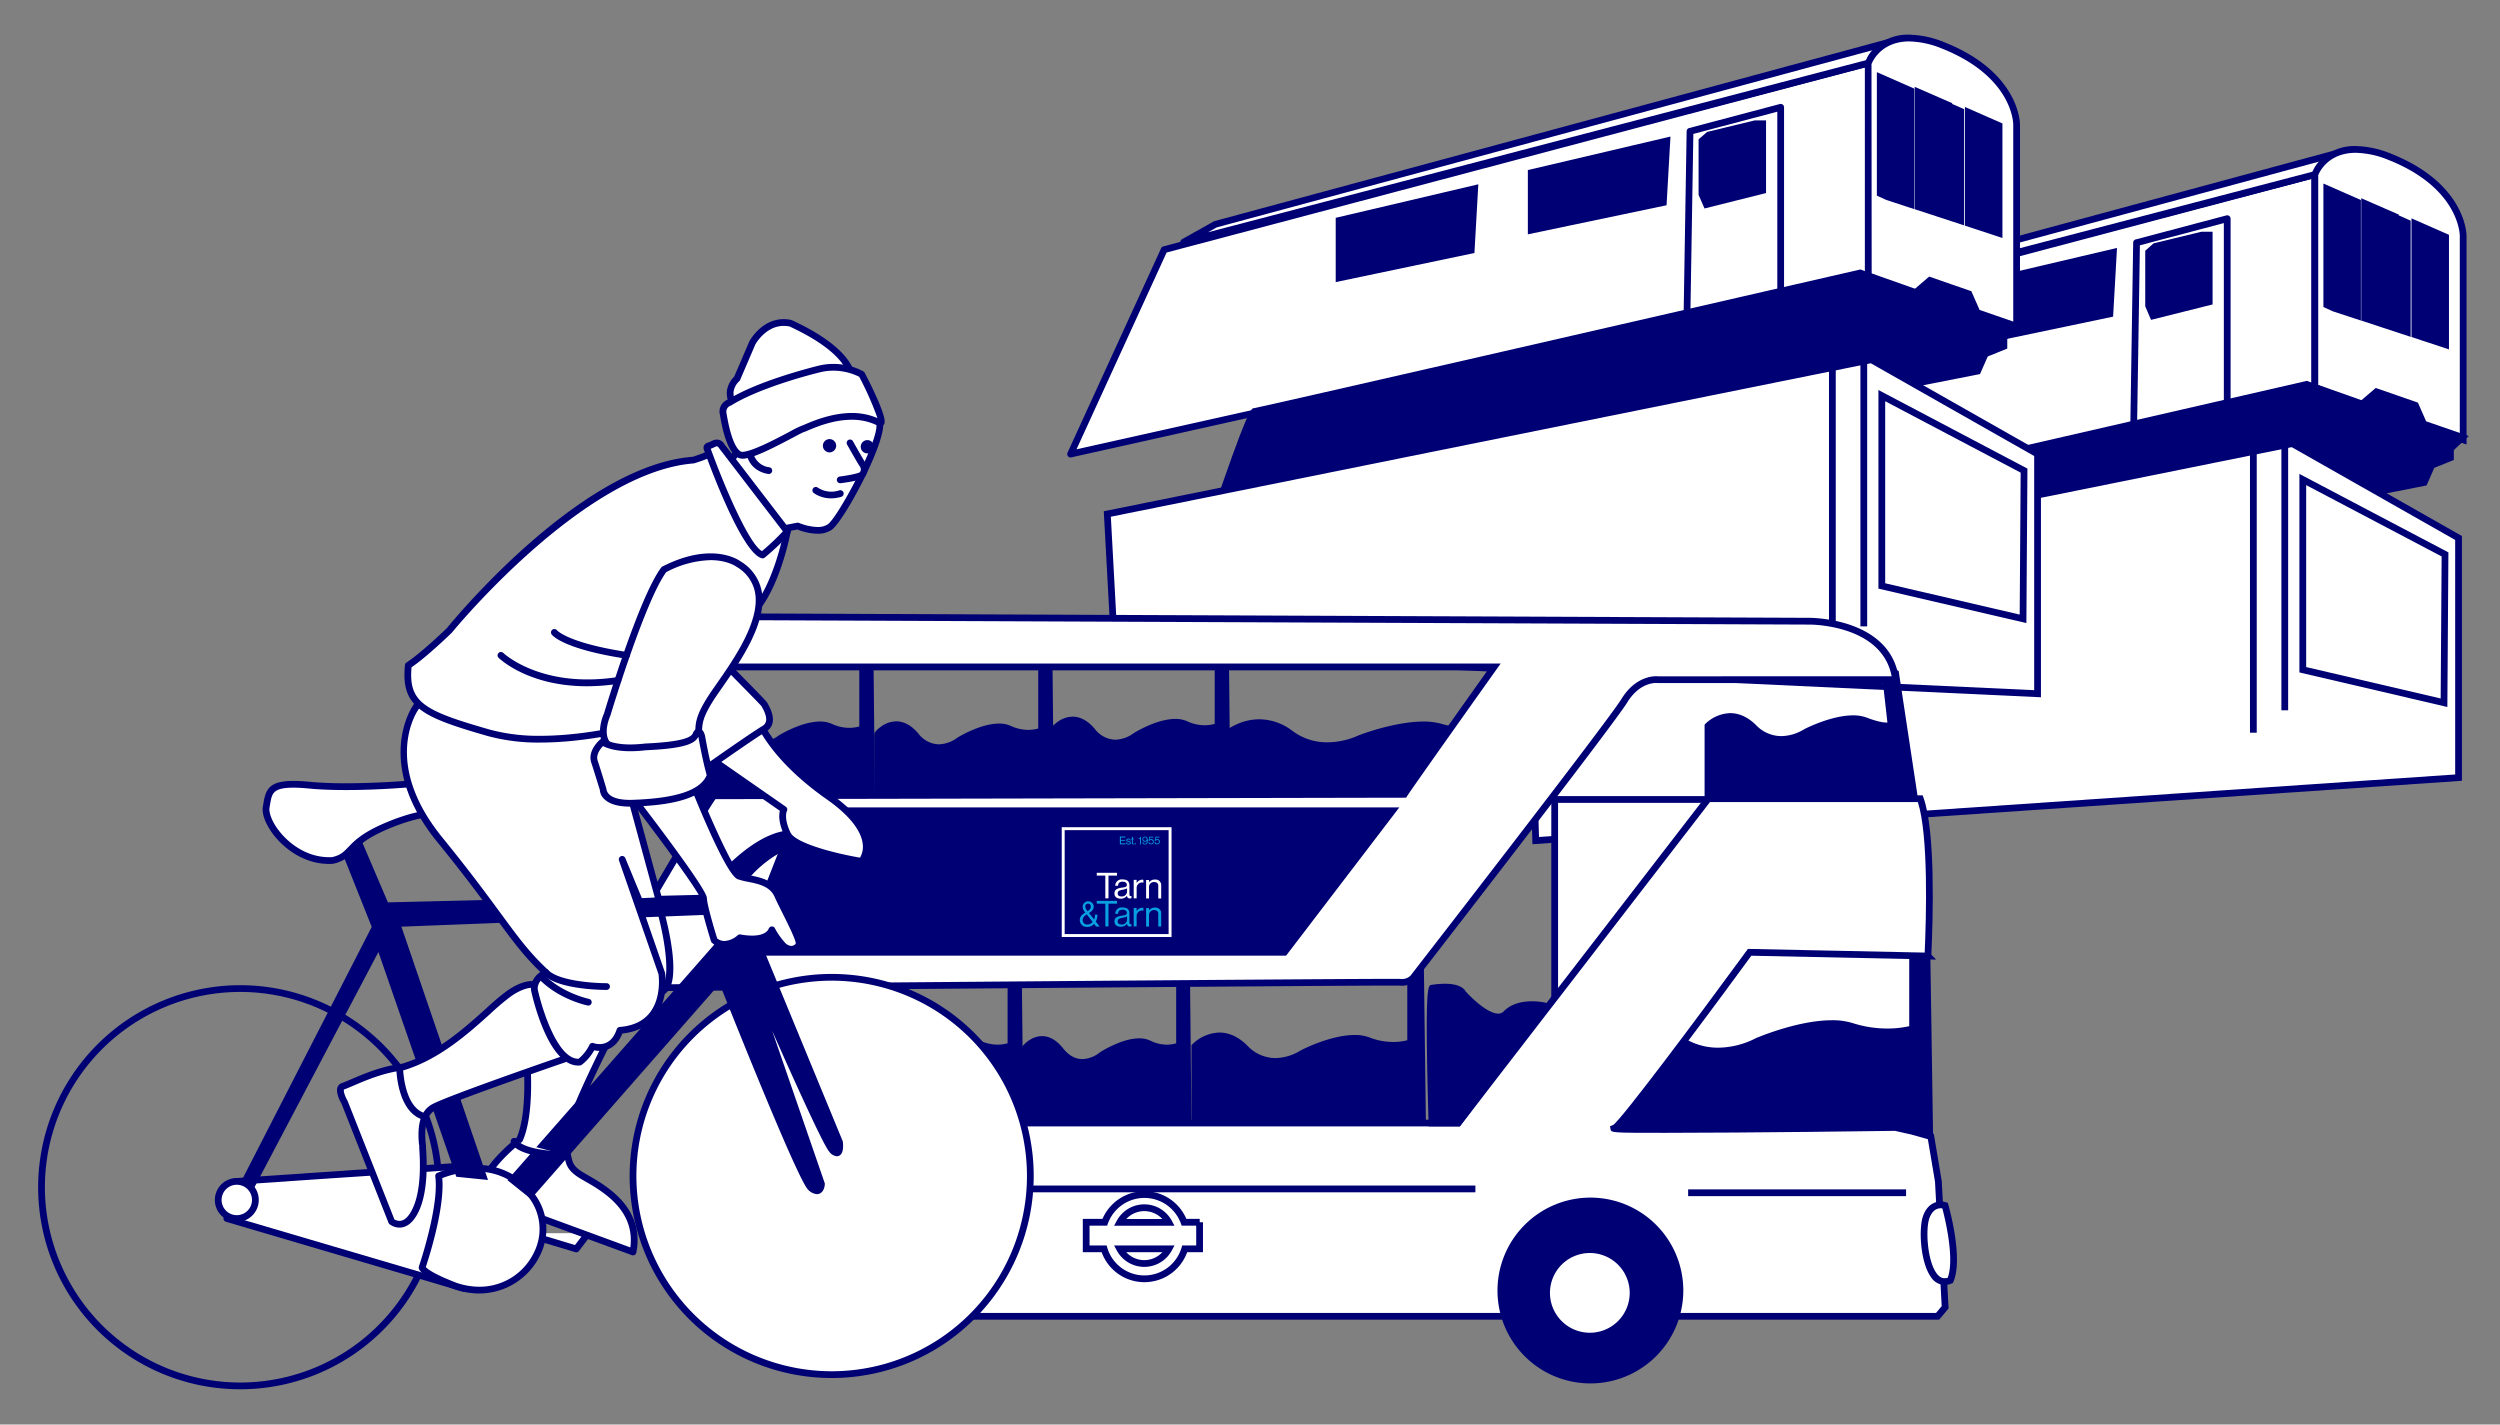 <?xml version="1.0" encoding="UTF-8"?>
<svg xmlns="http://www.w3.org/2000/svg" xmlns:xlink="http://www.w3.org/1999/xlink" width="802" height="457" viewBox="0 0 802 457">
  <rect x="0" y="0" width="802" height="457" fill="#808080" stroke="none"/>
  <defs>
    <clipPath id="clip-path">
      <rect id="Rectangle_1647" data-name="Rectangle 1647" width="802" height="457" transform="translate(2492 6277)" fill="red" opacity="0.71"></rect>
    </clipPath>
  </defs>
  <g id="contact-image-vector" transform="translate(-2492 -6277)" clip-path="url(#clip-path)">
    <g id="TarnandTarn_Separate_Illustrations-08" transform="translate(1740.935 5703.123)">
      <g id="train_art" transform="translate(1093.429 584.998)">
        <path id="Path_7904" data-name="Path 7904" d="M2332.452,777.448,2076.55,834.6l30.023-65.574,225.879-59.83Z" transform="translate(-1932.215 -664.327)" fill="#fff"></path>
        <path id="Path_7904_-_Outline" data-name="Path 7904 - Outline" d="M2071.307,833.648l31.145-68.024L2330.187,705.3v70.525ZM2104,767.456l-28.9,63.124,252.924-56.491V708.119Z" transform="translate(-1928.866 -661.837)" fill="#000075"></path>
        <path id="Path_7905" data-name="Path 7905" d="M2396.578,697.512,2176.95,754.921l10.333-5.745L2402.865,690.9Z" transform="translate(-1996.341 -652.639)" fill="#fff"></path>
        <path id="Path_7905_-_Outline" data-name="Path 7905 - Outline" d="M2392.147,685.211l-9.163,9.638-.3.078L2154.77,754.5l17.82-9.907Zm-10.309,7.7,3.409-3.586L2173.4,746.589l-2.693,1.507Z" transform="translate(-1982.174 -649.005)" fill="#000075"></path>
        <path id="Path_7906" data-name="Path 7906" d="M2784.85,694.964v68.248l47.582,16.836V714.654s0-16.114-23.772-25.471C2789.4,681.74,2784.85,694.964,2784.85,694.964Z" transform="translate(-2384.613 -650.091)" fill="#fff"></path>
        <path id="Path_7906_-_Outline" data-name="Path 7906 - Outline" d="M2796.075,683.911h0a31.118,31.118,0,0,1,11.058,2.345c24.188,9.521,24.466,25.794,24.466,26.482v66.927l-49.75-17.6V693.047a11.237,11.237,0,0,1,2.995-4.788A15.234,15.234,0,0,1,2796.075,683.911Zm33.357,92.687v-63.86c0-.626-.358-15.516-23.086-24.462a28.981,28.981,0,0,0-10.27-2.2c-8.767,0-11.616,6.075-12.058,7.168v67.283Z" transform="translate(-2382.697 -648.175)" fill="#000075"></path>
        <path id="Path_7907" data-name="Path 7907" d="M2460.514,912.517l-3.83,3.613v2.89l-6,2.421-2.421,5.528-245.316,48.3s12.031-35.334,13.223-35.334,194.41-44.439,194.41-44.439l17.306,6.72,5.058-4.336,12.5,4.336,2.637,6,12.428,4.3Z" transform="translate(-2012.948 -783.319)" fill="#000075"></path>
        <path id="Path_7907_-_Outline" data-name="Path 7907 - Outline" d="M2407.782,892.37l17.011,6.606,5.038-4.318,13.535,4.694,2.637,6,13.672,4.73-4.791,4.52v3.154l-6.265,2.529-2.471,5.642L2198.437,974.7l.6-1.775c12.281-36.069,13.281-36.069,14.249-36.069,2.458-.375,128.095-29.215,194.167-44.411Zm17.437,9.1-17.6-6.834c-44.265,10.18-183.749,42.24-193.768,44.289-1.474,2.412-7.923,20.576-12.152,32.927l242.918-47.832,2.371-5.413,5.729-2.312v-2.626l2.868-2.706-11.185-3.869-2.638-6-11.466-3.977Z" transform="translate(-2010.065 -781.319)" fill="#000075"></path>
        <path id="Path_7908" data-name="Path 7908" d="M2805.313,762.59V726.135l-9.863-4.335v37.249l2.276,1.048Z" transform="translate(-2391.383 -672.375)" fill="#000075"></path>
        <path id="Path_7908_-_Outline" data-name="Path 7908 - Outline" d="M2804.481,761.151l-9.009-2.96-3.022-1.383V717.2l12.031,5.288Zm-9.863-5.732,1.645.757,6.05,1.982V723.908l-7.7-3.383Z" transform="translate(-2389.467 -669.44)" fill="#000075"></path>
        <path id="Path_7909" data-name="Path 7909" d="M2883.513,791.575V757.035l-9.863-4.335v35.623Z" transform="translate(-2441.33 -692.111)" fill="#000075"></path>
        <path id="Path_7909_-_Outline" data-name="Path 7909 - Outline" d="M2882.681,790.138l-12.031-3.966V748.1l12.031,5.288Zm-9.863-5.534,7.7,2.537V754.808l-7.7-3.383Z" transform="translate(-2439.414 -689.176)" fill="#000075"></path>
        <path id="Path_7910" data-name="Path 7910" d="M2842.742,776.132V741.05l-3.83-1.7V739.1l-9.863-4.3v36.815Z" transform="translate(-2412.844 -680.678)" fill="#000075"></path>
        <path id="Path_7910_-_Outline" data-name="Path 7910 - Outline" d="M2841.91,774.7l-15.861-5.231V730.22l12.031,5.244v.258l3.83,1.7Zm-13.693-6.8,11.525,3.8V738.83l-3.83-1.7v-.248l-7.7-3.354Z" transform="translate(-2410.927 -677.753)" fill="#000075"></path>
        <path id="Path_7911" data-name="Path 7911" d="M2654.3,763l-14.921,3.613-2.132,1.879v17.125l1.409,3.288,18.029-4.516V763Z" transform="translate(-2290.339 -698.69)" fill="#000075"></path>
        <path id="Path_7911_-_Outline" data-name="Path 7911 - Outline" d="M2652.257,760h3.6v23.318l-19.744,4.946-1.861-4.341V766.086l2.7-2.38Zm1.43,2.168h-1.172l-14.535,3.519-1.563,1.378v16.413l.958,2.234,16.312-4.086Z" transform="translate(-2288.423 -696.773)" fill="#000075"></path>
        <path id="Path_7912" data-name="Path 7912" d="M2622.034,815.418h-.017a1.084,1.084,0,0,1-1.067-1.1l.939-60.155a1.084,1.084,0,0,1,.807-1.031l29.083-7.7a1.084,1.084,0,0,1,1.361,1.048v64.237a1.084,1.084,0,1,1-2.168,0V747.892l-26.929,7.125-.927,59.334A1.083,1.083,0,0,1,2622.034,815.418Z" transform="translate(-2279.928 -687.448)" fill="#000075"></path>
        <path id="Path_7913" data-name="Path 7913" d="M2529.049,778.2l-43.5,10.225V806.85l42.379-8.888Z" transform="translate(-2193.447 -708.398)" fill="#000075"></path>
        <path id="Path_7913_-_Outline" data-name="Path 7913 - Outline" d="M2528.3,774.361l-1.249,22.04-44.5,9.332V785.114Zm-3.319,20.259.991-17.485-41.251,9.7v16.232Z" transform="translate(-2191.531 -705.946)" fill="#000075"></path>
        <path id="Path_7914" data-name="Path 7914" d="M2358.449,820.7l-43.5,10.188v18.426l42.379-8.888Z" transform="translate(-2084.483 -735.543)" fill="#000075"></path>
        <path id="Path_7914_-_Outline" data-name="Path 7914 - Outline" d="M2357.7,816.864l-1.249,22-44.5,9.332v-20.62Zm-3.319,20.222.991-17.45-41.251,9.662v16.232Z" transform="translate(-2082.567 -733.093)" fill="#000075"></path>
        <path id="Path_7915" data-name="Path 7915" d="M1935.952,678.448l-255.9,57.192,30.023-65.574L1935.952,610.2Z" transform="translate(-1678.966 -601.095)" fill="#fff"></path>
        <path id="Path_7915_-_Outline" data-name="Path 7915 - Outline" d="M1678.134,734.808a1.084,1.084,0,0,1-.985-1.535l30.023-65.574a1.084,1.084,0,0,1,.708-.6l225.879-59.866a1.084,1.084,0,0,1,1.362,1.048v68.248a1.084,1.084,0,0,1-.848,1.058l-255.9,57.192A1.08,1.08,0,0,1,1678.134,734.808Zm30.8-65.741-28.9,63.124,252.923-56.527V609.692Z" transform="translate(-1677.05 -599.179)" fill="#000075"></path>
        <path id="Path_7916" data-name="Path 7916" d="M2000.078,598.576,1780.45,656.021l10.333-5.781L2006.365,592Z" transform="translate(-1743.093 -589.47)" fill="#fff"></path>
        <path id="Path_7916_-_Outline" data-name="Path 7916 - Outline" d="M2004.448,589a1.084,1.084,0,0,1,.784,1.833l-6.286,6.576a1.084,1.084,0,0,1-.509.3l-219.628,57.445a1.084,1.084,0,0,1-.8-1.994l10.333-5.781,215.828-58.34A1.085,1.085,0,0,1,2004.448,589Zm-6.858,6.688,3.389-3.545-211.83,57.227-2.777,1.564Z" transform="translate(-1741.176 -587.554)" fill="#000075"></path>
        <path id="Path_7917" data-name="Path 7917" d="M2388.35,596.019v68.248l47.582,16.836V615.746s0-16.113-23.773-25.471C2392.9,582.832,2388.35,596.019,2388.35,596.019Z" transform="translate(-2131.364 -586.914)" fill="#fff"></path>
        <path id="Path_7917_-_Outline" data-name="Path 7917 - Outline" d="M2399.555,585h0a31.182,31.182,0,0,1,11.076,2.35c24.188,9.521,24.466,25.794,24.466,26.482v65.357a1.084,1.084,0,0,1-1.446,1.022l-47.582-16.836a1.084,1.084,0,0,1-.722-1.022V594.1a11.19,11.19,0,0,1,2.991-4.774A15.232,15.232,0,0,1,2399.555,585Zm33.377,92.656V613.83c0-.626-.357-15.516-23.085-24.462a29.042,29.042,0,0,0-10.289-2.2h0c-9.472,0-12.071,7.218-12.1,7.291l.059,67.128Z" transform="translate(-2129.448 -584.998)" fill="#000075"></path>
        <path id="Path_7918" data-name="Path 7918" d="M2064.014,813.617l-3.83,3.613v2.89l-6,2.421-2.421,5.528-245.316,48.3s12.031-35.334,13.223-35.334,194.41-44.439,194.41-44.439l17.306,6.72,5.058-4.335,12.5,4.335,2.637,6,12.428,4.3Z" transform="translate(-1759.699 -720.15)" fill="#000075"></path>
        <path id="Path_7918_-_Outline" data-name="Path 7918 - Outline" d="M2011.282,793.47l17.011,6.606,5.038-4.318,13.535,4.694,2.637,6,13.672,4.73-4.791,4.52v3.154l-6.266,2.529-2.471,5.642L1801.937,875.8l.6-1.775c12.281-36.069,13.282-36.069,14.249-36.069,2.458-.375,128.095-29.215,194.167-44.411Zm17.437,9.1-17.6-6.834c-44.265,10.18-183.749,42.24-193.768,44.289-1.474,2.411-7.923,20.576-12.152,32.927l242.918-47.832,2.371-5.413,5.729-2.312v-2.627l2.868-2.706-11.185-3.869-2.637-6-11.466-3.977Z" transform="translate(-1756.817 -718.151)" fill="#000075"></path>
        <path id="Path_7919" data-name="Path 7919" d="M2408.813,663.69V627.236l-9.863-4.336v37.249l2.276,1.048Z" transform="translate(-2138.135 -609.206)" fill="#000075"></path>
        <path id="Path_7919_-_Outline" data-name="Path 7919 - Outline" d="M2407.981,662.251l-9.009-2.96-3.022-1.383V618.3l12.031,5.288Zm-9.863-5.732,1.645.757,6.05,1.982V625.008l-7.7-3.383Z" transform="translate(-2136.219 -606.271)" fill="#000075"></path>
        <path id="Path_7920" data-name="Path 7920" d="M2487.013,692.675V658.135l-9.863-4.336v35.623Z" transform="translate(-2188.082 -628.943)" fill="#000075"></path>
        <path id="Path_7920_-_Outline" data-name="Path 7920 - Outline" d="M2486.181,691.238l-12.031-3.966V649.2l12.031,5.288Zm-9.863-5.534,7.7,2.537V655.908l-7.7-3.383Z" transform="translate(-2186.166 -626.007)" fill="#000075"></path>
        <path id="Path_7921" data-name="Path 7921" d="M2446.242,677.2V642.114l-3.829-1.662V640.2l-9.864-4.3v36.815Z" transform="translate(-2159.595 -617.51)" fill="#000075"></path>
        <path id="Path_7921_-_Outline" data-name="Path 7921 - Outline" d="M2445.41,675.765l-15.86-5.189V631.32l12.031,5.244v.252l3.83,1.662ZM2431.718,669l11.525,3.771V639.9l-3.83-1.662v-.254l-7.7-3.354Z" transform="translate(-2157.679 -614.584)" fill="#000075"></path>
        <path id="Path_7922" data-name="Path 7922" d="M2257.739,664.1l-14.921,3.613-2.168,1.879v17.089l1.445,3.324,18.029-4.516V664.1Z" transform="translate(-2037.027 -635.521)" fill="#000075"></path>
        <path id="Path_7922_-_Outline" data-name="Path 7922 - Outline" d="M2255.693,661.1h3.6v23.318l-19.74,4.945-1.9-4.373V667.181l2.741-2.375Zm1.43,2.168h-1.171l-14.54,3.521-1.595,1.382v16.369l.989,2.275,16.317-4.087Z" transform="translate(-2035.111 -633.605)" fill="#000075"></path>
        <path id="Path_7923" data-name="Path 7923" d="M2225.434,715.687h-.018a1.084,1.084,0,0,1-1.066-1.1l.975-59.324a1.084,1.084,0,0,1,.807-1.03l29.084-7.7a1.084,1.084,0,0,1,1.361,1.048v61.022a1.084,1.084,0,1,1-2.168,0V648.992l-26.93,7.125-.962,58.5A1.084,1.084,0,0,1,2225.434,715.687Z" transform="translate(-2026.616 -624.28)" fill="#000075"></path>
        <path id="Path_7924" data-name="Path 7924" d="M2132.549,679.3l-43.5,10.224V707.95l42.379-8.888Z" transform="translate(-1940.198 -645.23)" fill="#000075"></path>
        <path id="Path_7924_-_Outline" data-name="Path 7924 - Outline" d="M2131.8,675.461l-1.249,22.04-44.5,9.332V686.214Zm-3.319,20.259.991-17.485-41.251,9.7v16.232Z" transform="translate(-1938.282 -642.778)" fill="#000075"></path>
        <path id="Path_7925" data-name="Path 7925" d="M1961.949,721.7l-43.5,10.224V750.35l42.379-8.888Z" transform="translate(-1831.234 -672.311)" fill="#000075"></path>
        <path id="Path_7925_-_Outline" data-name="Path 7925 - Outline" d="M1961.2,717.861l-1.249,22.04-44.5,9.332V728.614Zm-3.319,20.259.991-17.485-41.251,9.7v16.232Z" transform="translate(-1829.318 -669.859)" fill="#000075"></path>
        <path id="Path_7926" data-name="Path 7926" d="M2086.45,997.6l245.1-49.5,53.327,30.276v76.882l-296.041,20.2Z" transform="translate(-1938.538 -816.915)" fill="#fff"></path>
        <path id="Path_7926_-_Outline" data-name="Path 7926 - Outline" d="M2329.767,944.937l54.227,30.788v78.526l-298.173,20.341-2.447-79.9Zm52.06,32.05L2329.4,947.223l-243.8,49.235,2.322,75.819,293.908-20.051Z" transform="translate(-1936.573 -814.895)" fill="#000075"></path>
        <path id="Path_7927" data-name="Path 7927" d="M2774.15,980l45.631,24.026-.325,47.582-45.306-10.586Z" transform="translate(-2377.779 -837.29)" fill="#fff"></path>
        <path id="Path_7927_-_Outline" data-name="Path 7927 - Outline" d="M2771.15,975.03l47.8,25.169-.339,49.6-47.464-11.09Zm45.627,26.473-43.459-22.882v58.366l43.148,10.082Z" transform="translate(-2375.863 -834.115)" fill="#000075"></path>
        <path id="Line_332" data-name="Line 332" d="M-.832,85.553H-3V0H-.832Z" transform="translate(392.507 131.185)" fill="#000075"></path>
        <path id="Line_333" data-name="Line 333" d="M-.832,92.743H-3V0H-.832Z" transform="translate(382.427 131.185)" fill="#000075"></path>
        <path id="Path_7928" data-name="Path 7928" d="M1712.65,923.1l245.1-49.5,53.327,30.276v76.882l-296.041-13.8Z" transform="translate(-1699.788 -769.331)" fill="#fff"></path>
        <path id="Path_7928_-_Outline" data-name="Path 7928 - Outline" d="M1955.929,870.437l54.228,30.788v78.649L1712,965.974l-2.489-45.775Zm52.06,32.05-52.425-29.764L1711.78,921.954l2.28,41.947,293.928,13.7Z" transform="translate(-1697.785 -767.311)" fill="#000075"></path>
        <path id="Path_7929" data-name="Path 7929" d="M2400.35,905.5l45.631,24.062-.325,47.546-45.306-10.55Z" transform="translate(-2139.029 -789.706)" fill="#fff"></path>
        <path id="Path_7929_-_Outline" data-name="Path 7929 - Outline" d="M2397.35,900.526l47.8,25.207-.339,49.56-47.464-11.052Zm45.626,26.51-43.458-22.916v58.4l43.147,10.047Z" transform="translate(-2137.113 -786.529)" fill="#000075"></path>
        <path id="Line_334" data-name="Line 334" d="M-.832,85.553H-3V0H-.832Z" transform="translate(257.457 104.269)" fill="#000075"></path>
        <path id="Line_335" data-name="Line 335" d="M-.832,92.743H-3V0H-.832Z" transform="translate(247.377 104.269)" fill="#000075"></path>
      </g>
      <g id="routemaster" transform="translate(941.325 770.627)">
        <rect id="Rectangle_1546" data-name="Rectangle 1546" width="115.504" height="119.515" transform="translate(308.484 59.724)" fill="#fff"></rect>
        <path id="Rectangle_1546_-_Outline" data-name="Rectangle 1546 - Outline" d="M-3-3H114.672V118.682H-3ZM112.5-.832H-.832V116.515H112.5Z" transform="translate(310.4 61.64)" fill="#000075"></path>
        <path id="Path_7930" data-name="Path 7930" d="M1508.69,1167.941v24.5l55.494-.831-.47-45.306-2.421.976v19.582a13.148,13.148,0,0,1-10.333-.614c-5.781-2.637-15.969,3.613-15.969,3.613s-7.587,6.25-14.054-1.445c-6.467-7.659-12.248-.47-12.248-.47Z" transform="translate(-1417.413 -1129.135)" fill="#000075"></path>
        <path id="Path_7930_-_Outline" data-name="Path 7930 - Outline" d="M1562.866,1141.875l.5,47.972-57.673.864v-25.6c0-.786,1.48-1.945,2.116-2.407a8.453,8.453,0,0,1,4.936-1.737h0c2.523,0,4.915,1.317,7.108,3.915a8.506,8.506,0,0,0,6.571,3.455,10.494,10.494,0,0,0,5.966-2.147c.417-.268,7.4-4.51,13.313-4.51a9.1,9.1,0,0,1,3.8.747,13.277,13.277,0,0,0,5.6,1.274,11.44,11.44,0,0,0,3.2-.441v-19.546Zm-1.693,45.837-.442-42.639-.269.109v19.549l-.637.288a12.35,12.35,0,0,1-4.727.854,15.421,15.421,0,0,1-6.507-1.472,6.967,6.967,0,0,0-2.891-.549c-5.3,0-11.99,4.061-12.057,4.1a12.507,12.507,0,0,1-7.222,2.554c-3.1,0-5.872-1.422-8.228-4.226-1.761-2.085-3.6-3.144-5.45-3.144a7.291,7.291,0,0,0-4.884,2.392v22.98Z" transform="translate(-1415.497 -1126.309)" fill="#000075"></path>
        <path id="Path_7931" data-name="Path 7931" d="M1665.39,1163.841v24.5l55.494-.831-.47-45.306-2.421.975v19.582a13.147,13.147,0,0,1-10.333-.614c-5.781-2.674-15.969,3.613-15.969,3.613s-7.551,6.25-14.054-1.445S1665.39,1163.841,1665.39,1163.841Z" transform="translate(-1517.499 -1126.517)" fill="#000075"></path>
        <path id="Path_7931_-_Outline" data-name="Path 7931 - Outline" d="M1719.566,1137.775l.5,47.972-57.673.864v-25.6c0-.808,1.611-2.051,2.1-2.413a8.393,8.393,0,0,1,4.931-1.748h0c2.522,0,4.919,1.323,7.123,3.931a8.553,8.553,0,0,0,6.587,3.456,10.536,10.536,0,0,0,5.951-2.147c.414-.267,7.378-4.522,13.289-4.522a9.063,9.063,0,0,1,3.824.762,13.27,13.27,0,0,0,5.6,1.271,11.448,11.448,0,0,0,3.2-.441v-19.546Zm-1.693,45.837-.442-42.64-.27.109v19.55l-.637.288a12.349,12.349,0,0,1-4.727.854,15.421,15.421,0,0,1-6.507-1.472,6.931,6.931,0,0,0-2.914-.562c-5.3,0-11.964,4.072-12.031,4.114a12.441,12.441,0,0,1-7.209,2.556c-3.1,0-5.874-1.421-8.243-4.224-1.773-2.1-3.612-3.162-5.467-3.162h0a7.23,7.23,0,0,0-4.868,2.4v22.984Z" transform="translate(-1515.583 -1123.691)" fill="#000075"></path>
        <path id="Path_7932" data-name="Path 7932" d="M1349.79,1166.141v24.5l55.494-.831-.47-45.306-2.421.975v19.582a13.147,13.147,0,0,1-10.333-.614c-5.781-2.637-15.969,3.613-15.969,3.613s-7.587,6.25-14.054-1.445C1355.571,1158.952,1349.79,1166.141,1349.79,1166.141Z" transform="translate(-1315.922 -1127.986)" fill="#000075"></path>
        <path id="Path_7932_-_Outline" data-name="Path 7932 - Outline" d="M1403.966,1140.075l.5,47.972-57.673.864v-25.6c0-.786,1.479-1.945,2.116-2.407a8.455,8.455,0,0,1,4.936-1.737h0c2.523,0,4.915,1.317,7.108,3.915a8.505,8.505,0,0,0,6.57,3.455,10.5,10.5,0,0,0,5.966-2.147c.417-.268,7.4-4.51,13.313-4.51a9.1,9.1,0,0,1,3.8.747,13.278,13.278,0,0,0,5.6,1.273,11.449,11.449,0,0,0,3.2-.441v-19.546Zm-1.693,45.837-.442-42.64-.269.109v19.55l-.637.288a12.348,12.348,0,0,1-4.727.854,15.422,15.422,0,0,1-6.507-1.471,6.963,6.963,0,0,0-2.891-.549c-5.3,0-11.99,4.061-12.057,4.1a12.507,12.507,0,0,1-7.222,2.554c-3.1,0-5.872-1.422-8.228-4.226-1.761-2.085-3.6-3.144-5.45-3.144a7.229,7.229,0,0,0-4.884,2.389v22.983Z" transform="translate(-1314.006 -1125.16)" fill="#000075"></path>
        <path id="Path_7933" data-name="Path 7933" d="M1821.29,1166.141v24.5l88.552-.831-.759-45.306-3.83.975v19.582a32.592,32.592,0,0,1-16.475-.614c-9.213-2.637-25.507,3.613-25.507,3.613s-12.067,6.25-22.436-1.445A16.2,16.2,0,0,0,1821.29,1166.141Z" transform="translate(-1617.074 -1127.986)" fill="#000075"></path>
        <path id="Path_7933_-_Outline" data-name="Path 7933 - Outline" d="M1908.228,1140.656l.8,47.768-90.738.851v-25.589c0-.33,0-1.016,3.285-2.524a17.73,17.73,0,0,1,7.3-1.637h0a17.734,17.734,0,0,1,10.688,3.76,18.358,18.358,0,0,0,11.185,3.626,24.4,24.4,0,0,0,10.107-2.273c.572-.226,11.514-4.384,20.669-4.384a20.668,20.668,0,0,1,5.635.691,33.35,33.35,0,0,0,9.334,1.33,29.694,29.694,0,0,0,5.758-.537v-19.561Zm-1.4,45.621-.717-42.844-1.685.429v19.56l-.79.223a28.572,28.572,0,0,1-7.136.8,35.512,35.512,0,0,1-9.936-1.415,18.517,18.517,0,0,0-5.033-.606c-8.748,0-19.673,4.148-19.782,4.19a26.158,26.158,0,0,1-10.993,2.466,20.481,20.481,0,0,1-12.477-4.053,15.615,15.615,0,0,0-9.4-3.333h0a15.736,15.736,0,0,0-8.418,2.553v22.841Z" transform="translate(-1615.158 -1125.531)" fill="#000075"></path>
        <path id="Path_7934" data-name="Path 7934" d="M2245.99,1166.006v24.5l66.333-.831-6.142-40.609-3.5-1.662,2.059,18.245s-1.3,1.3-8.2-1.337-19.076,3.613-19.076,3.613-9.032,6.25-16.8-1.445C2252.891,1158.817,2245.99,1166.006,2245.99,1166.006Z" transform="translate(-1888.334 -1129.838)" fill="#000075"></path>
        <path id="Path_7934_-_Outline" data-name="Path 7934 - Outline" d="M2299.465,1142.379l5.785,2.744,6.414,42.409-68.674.86v-26.029l.3-.315a11.906,11.906,0,0,1,7.919-3.394h0c2.917,0,5.707,1.293,8.292,3.843a11.257,11.257,0,0,0,8.1,3.528,14.29,14.29,0,0,0,7.322-2.2c.47-.252,8.737-4.455,15.7-4.455a12.292,12.292,0,0,1,4.382.721c3.834,1.465,5.779,1.636,6.636,1.576Zm3.814,4.208-1.224-.58,1.9,16.829-.369.369a3.089,3.089,0,0,1-2.255.638,21.618,21.618,0,0,1-7.1-1.729,10.159,10.159,0,0,0-3.608-.578c-6.442,0-14.505,4.1-14.586,4.143a16.24,16.24,0,0,1-8.434,2.514,13.351,13.351,0,0,1-9.624-4.154,8.719,8.719,0,0,0-12.822-.768V1186.2l63.991-.8Z" transform="translate(-1886.418 -1126.631)" fill="#000075"></path>
        <path id="Path_7935" data-name="Path 7935" d="M1639.09,1447.441v24.5l52.5-.831-.47-45.306-2.276.975v19.582a11.874,11.874,0,0,1-9.791-.614c-5.455-2.637-15.1,3.613-15.1,3.613s-7.154,6.25-13.3-1.445c-6.106-7.659-11.561-.47-11.561-.47Z" transform="translate(-1500.701 -1307.655)" fill="#000075"></path>
        <path id="Path_7935_-_Outline" data-name="Path 7935 - Outline" d="M1690.267,1421.27l.5,48.009-54.674.865v-25.812l.083-.2c.131-.316,2.766-3.73,6.634-3.73h0c2.413,0,4.693,1.325,6.776,3.939,1.817,2.277,3.891,3.432,6.162,3.432a9.5,9.5,0,0,0,5.573-2.127c.4-.275,7.035-4.53,12.655-4.53a8.289,8.289,0,0,1,3.632.757,11.867,11.867,0,0,0,5.254,1.263,10.289,10.289,0,0,0,2.982-.43v-19.54Zm-1.692,45.876-.442-42.6-.125.054v19.552l-.619.294a11.357,11.357,0,0,1-4.531.862,14.009,14.009,0,0,1-6.2-1.482,6.153,6.153,0,0,0-2.683-.539c-4.986,0-11.289,4.047-11.353,4.088a11.524,11.524,0,0,1-6.875,2.569c-2.964,0-5.607-1.429-7.857-4.247-1.652-2.072-3.361-3.123-5.082-3.123a6.629,6.629,0,0,0-4.549,2.371v23Z" transform="translate(-1498.785 -1304.762)" fill="#000075"></path>
        <path id="Path_7936" data-name="Path 7936" d="M1481.49,1447.441v24.5l55.494-.831-.47-45.306-2.421.975v19.582a13.148,13.148,0,0,1-10.333-.614c-5.781-2.674-15.969,3.613-15.969,3.613s-7.587,6.25-14.054-1.445c-6.5-7.659-12.248-.47-12.248-.47Z" transform="translate(-1400.04 -1307.655)" fill="#000075"></path>
        <path id="Path_7936_-_Outline" data-name="Path 7936 - Outline" d="M1535.666,1421.375l.5,47.972-57.673.864v-25.6c0-.808,1.612-2.046,2.106-2.406a8.42,8.42,0,0,1,4.929-1.738h0c2.522,0,4.918,1.317,7.122,3.913a8.508,8.508,0,0,0,6.573,3.457,10.5,10.5,0,0,0,5.966-2.147c.414-.267,7.378-4.522,13.289-4.522a9.064,9.064,0,0,1,3.824.762,13.271,13.271,0,0,0,5.6,1.271,11.45,11.45,0,0,0,3.2-.441v-19.546Zm-1.693,45.837-.442-42.64-.269.109v19.549l-.637.288a12.352,12.352,0,0,1-4.727.854,15.421,15.421,0,0,1-6.507-1.472,6.931,6.931,0,0,0-2.914-.562c-5.3,0-11.964,4.072-12.031,4.113a12.51,12.51,0,0,1-7.225,2.556c-3.1,0-5.872-1.422-8.228-4.226-1.77-2.085-3.61-3.144-5.467-3.144a7.18,7.18,0,0,0-4.868,2.387v22.985Z" transform="translate(-1398.124 -1304.829)" fill="#000075"></path>
        <path id="Path_7937" data-name="Path 7937" d="M1790.39,1440.9v27.277l73.053-.939-.65-50.436-3.179,1.084v21.786a20.286,20.286,0,0,1-13.585-.687c-7.587-2.927-21.027,4.01-21.027,4.01s-9.972,6.973-18.5-1.59C1797.977,1432.877,1790.39,1440.9,1790.39,1440.9Z" transform="translate(-1597.338 -1301.907)" fill="#000075"></path>
        <path id="Path_7937_-_Outline" data-name="Path 7937 - Outline" d="M1861.941,1412.626l.684,53.014-75.234.967V1437.8l.3-.313a12.921,12.921,0,0,1,8.641-3.758h0c3.175,0,6.211,1.427,9.027,4.243a12.373,12.373,0,0,0,8.963,3.949,15.93,15.93,0,0,0,8.149-2.482c.506-.272,9.609-4.925,17.251-4.925a13.319,13.319,0,0,1,4.786.793,20.744,20.744,0,0,0,7.572,1.449,17.983,17.983,0,0,0,4.539-.552v-21.76Zm-1.512,50.874-.617-47.858-1.031.352v21.758l-.7.265a18.3,18.3,0,0,1-6.007.906,22.894,22.894,0,0,1-8.356-1.6,11.178,11.178,0,0,0-4-.646c-7.11,0-16.045,4.564-16.134,4.61a17.717,17.717,0,0,1-9.265,2.8,14.465,14.465,0,0,1-10.5-4.586c-2.392-2.392-4.913-3.606-7.492-3.606a10.632,10.632,0,0,0-6.77,2.8v25.717Z" transform="translate(-1595.422 -1299.241)" fill="#000075"></path>
        <path id="Path_7938" data-name="Path 7938" d="M2152.19,1421.078v32.408l104.991-1.12-.9-59.866-4.552,1.265v25.9a35.05,35.05,0,0,1-19.546-.795c-10.911-3.5-30.24,4.769-30.24,4.769s-14.307,8.274-26.591-1.915-23.158-.65-23.158-.65Z" transform="translate(-1828.423 -1286.386)" fill="#000075"></path>
        <path id="Path_7938_-_Outline" data-name="Path 7938 - Outline" d="M2255.424,1388.569l.941,62.358-107.175,1.143v-33.5c.242-1.022,5.463-5.137,12.325-5.137h0a19.565,19.565,0,0,1,12.61,4.953,20.383,20.383,0,0,0,13.329,4.834,26.815,26.815,0,0,0,12.028-3.024c.661-.291,13.607-5.779,24.437-5.779a21.984,21.984,0,0,1,6.676.917,36.2,36.2,0,0,0,11.085,1.742,31.648,31.648,0,0,0,7.046-.753V1390.43Zm-1.259,60.214-.866-57.374-2.406.668v25.877l-.76.238a30.628,30.628,0,0,1-8.454,1.049,38.361,38.361,0,0,1-11.748-1.846,19.85,19.85,0,0,0-6.013-.813c-10.381,0-23.34,5.491-23.469,5.547a28.378,28.378,0,0,1-13,3.257,22.5,22.5,0,0,1-14.713-5.334,16.445,16.445,0,0,0-21.383-.964v30.792Z" transform="translate(-1826.507 -1283.876)" fill="#000075"></path>
        <path id="Path_7939" data-name="Path 7939" d="M1300.165,1101.8l349.44,1.445s25.218-.253,27.639,18.751H1600.83s-6-.723-10.586,6.72c-4.552,7.443-67.778,88.913-67.778,88.913a4.916,4.916,0,0,1-4.083,1.445c-2.637-.253-257.094,1.915-257.094,1.915s35.912-61.745,36.888-61.745,216.629-.47,221.435-.47c2.168-3.36,28.831-40.862,28.831-40.862H1294.131Z" transform="translate(-1259.396 -1100.713)" fill="#fff"></path>
        <path id="Path_7939_-_Outline" data-name="Path 7939 - Outline" d="M1296.067,1098.791l350.195,1.448c1.113,0,26.229.223,28.709,19.7l.156,1.221h-77.643l-.444-.019c-1.263,0-5.659.449-9.219,6.224-4.53,7.406-65.261,85.681-67.844,89.009a5.988,5.988,0,0,1-5.042,1.859c-.178-.011-1.054-.016-2.543-.016-26.951,0-252.167,1.916-254.438,1.935l-1.9.016.957-1.645c36.226-62.283,37-62.283,37.825-62.283l50.293-.108c62.343-.135,161.534-.348,170.56-.361,3.245-4.808,22.227-31.538,27.313-38.695H1289.22Zm376.56,20.2c-3.138-16.39-25.353-16.583-26.319-16.583l-348.74-1.442-5.221,13.943H1547.2l-1.217,1.712c-.267.375-26.674,37.52-28.8,40.822l-.32.5h-.591c-3.312,0-106.829.223-171.137.362l-49.826.107c-2.678,3.594-22.085,36.574-35.465,59.562,22.048-.187,226.92-1.919,252.553-1.919,1.653,0,2.6.011,2.75.026A3.857,3.857,0,0,0,1518.3,1215c.594-.768,63.2-81.461,67.672-88.768,4.152-6.734,9.52-7.258,11.066-7.258a4.862,4.862,0,0,1,.574.027Z" transform="translate(-1256.048 -1098.791)" fill="#000075"></path>
        <path id="Path_7940" data-name="Path 7940" d="M1850.837,1263.4h-67.995L1702.6,1367.452H1520.69l2.421,62H1856.4l2.421-2.89-2.168-40.356-2.421-14.416-6-1.7-5.275-1.192s-93.249,1.192-90.359.253c2.89-.975,43.5-56.47,43.5-56.47l57.192,1.192C1853.257,1313.872,1855.425,1275.9,1850.837,1263.4Z" transform="translate(-1425.078 -1203.929)" fill="#fff"></path>
        <path id="Path_7940_-_Outline" data-name="Path 7940 - Outline" d="M1780.317,1260.4H1849.6l.261.71c3.889,10.6,3.078,38.667,2.549,50.244l-.008.177,1.532,1.563-59.285-1.236c-8.8,12.022-33.915,46.132-41.636,54.533,2.11.063,6.172.118,13.907.118,25.754,0,73.554-.607,74.034-.613l5.528,1.219,6.714,1.9,2.534,15.092,2.2,40.9-3.02,3.606H1520.076l-2.505-64.165h182.5Zm67.755,2.168h-66.689l-80.243,104.052H1519.825l2.336,59.83H1853.9l1.821-2.175-2.145-39.929-2.293-13.618-5.338-1.511-5.219-1.178c-.227.033-48.041.64-73.808.64-17.252,0-17.256-.023-17.447-1.232l-.145-.914.946-.33c2.5-1.511,27.074-34.371,42.96-56.079l.333-.455,56.7,1.182C1850.775,1299.432,1851.5,1273.186,1848.071,1262.568Z" transform="translate(-1423.085 -1202.012)" fill="#000075"></path>
        <path id="Path_7941" data-name="Path 7941" d="M1999.953,1431.076c-1.192.181,0,43.246,0,43.246h8.418l28-37.5s-8.274-2.059-12.609,2.421c-4.335,4.444-13.946-6.612-13.946-6.612S2008.732,1429.739,1999.953,1431.076Z" transform="translate(-1730.849 -1310.799)" fill="#000075"></path>
        <path id="Path_7941_-_Outline" data-name="Path 7941 - Outline" d="M2002.145,1427.723h0c4.791,0,6.213,1.682,6.6,2.384,1.852,2.1,7.073,7.188,10.486,7.188a2.356,2.356,0,0,0,1.774-.726c2.037-2.106,5.162-3.22,9.032-3.22a20.961,20.961,0,0,1,4.614.5l1.582.394-29.3,39.244h-10.016l-.029-1.054c-1.219-44.024-.275-44.167.921-44.348A29.192,29.192,0,0,1,2002.145,1427.723Zm4.674,3.373c-.011,0-.808-1.205-4.673-1.205h0a25.643,25.643,0,0,0-3.355.247c-.533,3.925-.161,26.465.235,41.185h6.82l26.619-35.652a19.757,19.757,0,0,0-2.428-.155c-2.28,0-5.428.445-7.478,2.563a4.483,4.483,0,0,1-3.329,1.383c-5.08,0-11.5-7.215-12.214-8.037l-.128-.147-.068-.182S2006.818,1431.1,2006.818,1431.1Z" transform="translate(-1728.866 -1308.883)" fill="#000075"></path>
        <path id="Path_7942" data-name="Path 7942" d="M2444.608,1624.262s-4.083-1.445-6,3.613-.253,23.773,7.7,20.413C2449.414,1641.026,2444.608,1624.262,2444.608,1624.262Z" transform="translate(-2010.901 -1434.293)" fill="#fff"></path>
        <path id="Path_7942_-_Outline" data-name="Path 7942 - Outline" d="M2441.374,1621.071h0a5.388,5.388,0,0,1,1.68.253l.527.186.154.537c.2.7,4.875,17.221,1.653,24.751l-.172.4-.4.17a5.762,5.762,0,0,1-2.241.486,5.419,5.419,0,0,1-4.509-2.7c-3.369-4.878-3.866-15.653-2.381-19.578S2439.885,1621.071,2441.374,1621.071Zm.447,2.195a3.744,3.744,0,0,0-.447-.027c-1.652,0-2.885,1.044-3.665,3.1-1.3,3.436-.736,13.419,2.137,17.579,1.074,1.555,2.243,2.067,3.715,1.6C2445.84,1639.273,2442.615,1626.257,2441.82,1623.266Z" transform="translate(-2008.985 -1432.377)" fill="#000075"></path>
        <circle id="Ellipse_74" data-name="Ellipse 74" cx="28.723" cy="28.723" r="28.723" transform="translate(291.215 188.524)" fill="#000075"></circle>
        <path id="Ellipse_74_-_Outline" data-name="Ellipse 74 - Outline" d="M26.806-3A29.806,29.806,0,1,1-3,26.806,29.84,29.84,0,0,1,26.806-3Zm0,57.445A27.639,27.639,0,1,0-.832,26.806,27.67,27.67,0,0,0,26.806,54.445Z" transform="translate(293.131 190.44)" fill="#000075"></path>
        <circle id="Ellipse_75" data-name="Ellipse 75" cx="13.874" cy="13.874" r="13.874" transform="translate(305.883 204.132)" fill="#fff"></circle>
        <path id="Ellipse_75_-_Outline" data-name="Ellipse 75 - Outline" d="M11.957-3A14.957,14.957,0,1,1-3,11.957,14.974,14.974,0,0,1,11.957-3Zm0,27.747A12.79,12.79,0,1,0-.832,11.957,12.8,12.8,0,0,0,11.957,24.747Z" transform="translate(307.799 206.048)" fill="#000075"></path>
        <path id="Line_336" data-name="Line 336" d="M69.91-.832H0V-3H69.91Z" transform="translate(351.297 187.803)" fill="#000075"></path>
        <path id="Line_337" data-name="Line 337" d="M163.99-.832H0V-3H163.99Z" transform="translate(119.06 186.575)" fill="#000075"></path>
        <path id="Path_7943" data-name="Path 7943" d="M1730.308,1623.788h-5.022a13.543,13.543,0,0,0-25.435,0h-5.961v8.526h5.745a13.509,13.509,0,0,0,25.868,0h4.769v-8.526Zm-17.775-4.661a8.92,8.92,0,0,1,7.876,4.7h-15.752A8.92,8.92,0,0,1,1712.533,1619.127Zm0,17.884a8.92,8.92,0,0,1-7.876-4.7h15.752A8.92,8.92,0,0,1,1712.533,1637.011Z" transform="translate(-1535.702 -1428.435)" fill="#fff"></path>
        <path id="Path_7943_-_Outline" data-name="Path 7943 - Outline" d="M1710.652,1611.9a14.634,14.634,0,0,1,13.457,8.888h4.283v1.084h1.048v9.61h-5.07a14.595,14.595,0,0,1-27.435,0h-6.045v-10.694h6.312A14.724,14.724,0,0,1,1710.652,1611.9Zm16.619,11.055h-4.663l-.259-.716a12.459,12.459,0,0,0-23.4.009l-.262.707h-5.632v6.359h5.468l.231.774a12.425,12.425,0,0,0,23.792,0l.231-.774h4.492Zm-16.656-6.828a10.013,10.013,0,0,1,8.831,5.267l.86,1.6h-19.381l.86-1.6A10.013,10.013,0,0,1,1710.616,1616.127Zm5.784,4.7a7.877,7.877,0,0,0-11.567,0Zm-15.474,8.49h19.382l-.86,1.6a10.036,10.036,0,0,1-17.661,0Zm15.474,2.168h-11.567a7.877,7.877,0,0,0,11.567,0Z" transform="translate(-1533.786 -1426.519)" fill="#000075"></path>
        <path id="Path_7944" data-name="Path 7944" d="M1406.8,1274.1h190.616l-34.684,45.414H1388.99Z" transform="translate(-1340.96 -1210.763)" fill="#000075"></path>
        <path id="Path_7944_-_Outline" data-name="Path 7944 - Outline" d="M1403.253,1271.1H1596.8l-36.339,47.582h-175.87Zm189.164,2.168H1404.731l-16.961,43.246h171.619Z" transform="translate(-1338.15 -1208.847)" fill="#000075"></path>
      </g>
      <rect id="Rectangle_1547" data-name="Rectangle 1547" width="34.286" height="34.286" transform="translate(1092.142 839.708)" fill="#000075"></rect>
      <path id="Rectangle_1547_-_Outline" data-name="Rectangle 1547 - Outline" d="M-1.3-1.3H33.926V33.926H-1.3Zm34.286.939H-.361V32.986H32.986Z" transform="translate(1092.973 840.539)" fill="#fff"></path>
      <path id="Path_7945" data-name="Path 7945" d="M1703.29,1329.2h6.5v.9h-2.746v7.3h-1.011v-7.3h-2.746Z" transform="translate(-600.381 -475.329)" fill="#fff"></path>
      <path id="Path_7946" data-name="Path 7946" d="M1737.066,1336.348h0a2.147,2.147,0,0,1,1.77-1.048.906.906,0,0,1,.361.072v.9h-.036a1.3,1.3,0,0,0-.4-.072,1.729,1.729,0,0,0-1.734,1.806v3.288h-.939v-5.925h.939v.976Z" transform="translate(-621.331 -479.225)" fill="#fff"></path>
      <path id="Path_7947" data-name="Path 7947" d="M1748.029,1336.1h0a2.239,2.239,0,0,1,1.915-.9,1.787,1.787,0,0,1,1.987,1.915v4.155h-.939v-4.083c0-.759-.506-1.192-1.337-1.192a1.555,1.555,0,0,0-1.626,1.626v3.649h-.939v-5.925h.939v.759Z" transform="translate(-628.357 -479.161)" fill="#fff"></path>
      <path id="Path_7948" data-name="Path 7948" d="M1690.466,1357.391l.217.289c.722-.47,1.048-.867,1.048-1.517a.826.826,0,0,0-.867-.9.845.845,0,0,0-.9.867,2.1,2.1,0,0,0,.506,1.265m1.843,3.721-1.879-2.421c-.759.506-1.3.975-1.3,1.879a1.378,1.378,0,0,0,1.481,1.373,2.213,2.213,0,0,0,1.7-.831m-4.119-.542c0-1.228.759-1.842,1.77-2.457l-.217-.289a2.533,2.533,0,0,1-.614-1.7,1.774,1.774,0,0,1,3.541.072c0,1.011-.723,1.553-1.517,2.059l1.626,2.059a3.917,3.917,0,0,0,.289-1.517h.795a4.526,4.526,0,0,1-.542,2.2l1.228,1.59h-1.12l-.65-.831a3.037,3.037,0,0,1-2.276.975,2.227,2.227,0,0,1-2.312-2.168" transform="translate(-590.736 -491.489)" fill="#08a0de"></path>
      <path id="Path_7949" data-name="Path 7949" d="M1703.29,1354.1h6.5v.9h-2.746v7.3h-1.011V1355h-2.746Z" transform="translate(-600.381 -491.233)" fill="#08a0de"></path>
      <path id="Path_7950" data-name="Path 7950" d="M1723.036,1363.866v-1.012a4.151,4.151,0,0,1-1.337.433c-.939.181-1.662.325-1.662,1.192,0,.795.614.976,1.229.976a1.626,1.626,0,0,0,1.77-1.59m-.036,1.373h0a2.388,2.388,0,0,1-1.987.939c-1.12,0-2.023-.542-2.023-1.662,0-1.409,1.084-1.7,2.565-1.915.831-.108,1.409-.217,1.409-.831,0-.65-.47-1.048-1.337-1.048-.975,0-1.445.4-1.481,1.3h-.9a2.055,2.055,0,0,1,2.348-2.023c1.265,0,2.2.47,2.2,1.879v2.818c0,.469.108.759.614.614h.036V1366a1.32,1.32,0,0,1-.506.108c-.506.036-.831-.253-.939-.867" transform="translate(-610.409 -495.001)" fill="#08a0de"></path>
      <path id="Path_7951" data-name="Path 7951" d="M1723.036,1338.966v-1.012a4.151,4.151,0,0,1-1.337.433c-.939.181-1.662.325-1.662,1.192,0,.795.614.975,1.229.975a1.647,1.647,0,0,0,1.77-1.59m-.036,1.373h0a2.388,2.388,0,0,1-1.987.939c-1.12,0-2.023-.542-2.023-1.662,0-1.409,1.084-1.7,2.565-1.915.831-.109,1.409-.217,1.409-.831,0-.65-.47-1.048-1.337-1.048-.975,0-1.445.4-1.481,1.3h-.9a2.055,2.055,0,0,1,2.348-2.023c1.265,0,2.2.47,2.2,1.879v2.818c0,.469.108.759.614.614h.036v.686a1.32,1.32,0,0,1-.506.108c-.506,0-.831-.253-.939-.867" transform="translate(-610.409 -479.097)" fill="#fff"></path>
      <path id="Path_7952" data-name="Path 7952" d="M1737.066,1361.248h0a2.147,2.147,0,0,1,1.77-1.048.908.908,0,0,1,.361.072v.9h-.036a1.3,1.3,0,0,0-.4-.072,1.729,1.729,0,0,0-1.734,1.807v3.288h-.939v-5.925h.939v.975h.036Z" transform="translate(-621.331 -495.129)" fill="#08a0de"></path>
      <path id="Path_7953" data-name="Path 7953" d="M1748.029,1361h0a2.239,2.239,0,0,1,1.915-.9,1.787,1.787,0,0,1,1.987,1.915v4.155h-.939v-4.083c0-.759-.506-1.192-1.337-1.192a1.555,1.555,0,0,0-1.626,1.626v3.649h-.939v-5.925h.939V1361h0Z" transform="translate(-628.357 -495.065)" fill="#08a0de"></path>
      <path id="Path_7954" data-name="Path 7954" d="M1723.79,1297h1.77v.289h-1.445v.795h1.337v.253h-1.337v.867h1.481v.289h-1.807Z" transform="translate(-613.474 -454.763)" fill="#08a0de"></path>
      <path id="Path_7955" data-name="Path 7955" d="M1729.29,1300.064h.289c.036.325.253.4.506.4.289,0,.434-.144.434-.289,0-.217-.145-.253-.47-.325-.361-.072-.686-.145-.686-.542,0-.289.217-.506.65-.506a.636.636,0,0,1,.723.578h-.289c-.036-.253-.144-.325-.433-.325-.253,0-.361.109-.361.253,0,.181.181.217.47.289.361.072.687.145.687.578,0,.361-.289.542-.723.542-.506-.036-.795-.253-.795-.65Z" transform="translate(-616.987 -455.912)" fill="#08a0de"></path>
      <path id="Path_7956" data-name="Path 7956" d="M1733.79,1297.878h.253v-.578h.289v.578h.361v.217h-.361v1.192a.17.17,0,0,0,.181.181c.072,0,.108,0,.145-.036h0v.253c-.072,0-.145.036-.217.036a.351.351,0,0,1-.4-.361v-1.228h-.253v-.253Z" transform="translate(-619.862 -454.954)" fill="#08a0de"></path>
      <path id="Path_7957" data-name="Path 7957" d="M1737.09,1302.9h.325v.361h-.325Z" transform="translate(-621.969 -458.531)" fill="#08a0de"></path>
      <path id="Path_7958" data-name="Path 7958" d="M1740.832,1297.95h-.542v-.181a.5.5,0,0,0,.578-.47h.217v2.421h-.289v-1.77h.036Z" transform="translate(-624.013 -454.954)" fill="#08a0de"></path>
      <path id="Path_7959" data-name="Path 7959" d="M1743.79,1298.906h.289a.521.521,0,0,0,.542.47.451.451,0,0,0,.4-.145,1.162,1.162,0,0,0,.217-.795h0a.794.794,0,0,1-.65.289.8.8,0,0,1-.795-.795.84.84,0,0,1,.831-.831.814.814,0,0,1,.542.181c.289.217.361.542.361,1.084a1.456,1.456,0,0,1-.325,1.048.919.919,0,0,1-.578.181A.748.748,0,0,1,1743.79,1298.906Zm1.409-1.012a.571.571,0,0,0-.578-.578.55.55,0,0,0-.578.578.571.571,0,0,0,.578.578A.532.532,0,0,0,1745.2,1297.895Z" transform="translate(-626.249 -454.827)" fill="#08a0de"></path>
      <path id="Path_7960" data-name="Path 7960" d="M1749.19,1298.934h.289a.53.53,0,0,0,.578.47.578.578,0,0,0,0-1.156.653.653,0,0,0-.542.253h-.289l.253-1.3h1.265v.253h-1.084l-.144.723h0a.735.735,0,0,1,.542-.217.8.8,0,0,1,.831.831.806.806,0,0,1-.867.831A.745.745,0,0,1,1749.19,1298.934Z" transform="translate(-629.698 -454.89)" fill="#08a0de"></path>
      <path id="Path_7961" data-name="Path 7961" d="M1754.59,1298.934h.289a.584.584,0,0,0,1.156-.108.55.55,0,0,0-.578-.578.652.652,0,0,0-.542.253h-.289l.253-1.3h1.264v.253h-1.084l-.145.723h0a.735.735,0,0,1,.542-.217.8.8,0,0,1,.831.831.806.806,0,0,1-.867.831A.709.709,0,0,1,1754.59,1298.934Z" transform="translate(-633.147 -454.89)" fill="#08a0de"></path>
      <g id="cyclist" transform="translate(763.3 676.258)">
        <path id="Ellipse_76" data-name="Ellipse 76" d="M61.815-3A64.815,64.815,0,1,1-3,61.815,64.889,64.889,0,0,1,61.815-3Zm0,127.463A62.648,62.648,0,1,0-.832,61.815,62.719,62.719,0,0,0,61.815,124.463Z" transform="translate(3 216.669)" fill="#000075"></path>
        <circle id="Ellipse_77" data-name="Ellipse 77" cx="63.732" cy="63.732" r="63.732" transform="translate(190.833 211.14)" fill="#fff"></circle>
        <path id="Ellipse_77_-_Outline" data-name="Ellipse 77 - Outline" d="M61.815-3A64.815,64.815,0,1,1-3,61.815,64.889,64.889,0,0,1,61.815-3Zm0,127.463A62.648,62.648,0,1,0-.832,61.815,62.719,62.719,0,0,0,61.815,124.463Z" transform="translate(192.75 213.056)" fill="#000075"></path>
        <path id="Path_7962" data-name="Path 7962" d="M1296.355,1357.188s6.359,22.761.65,25.832-11.706-29.12-11.706-29.12Z" transform="translate(-1096.707 -1167.364)" fill="#fff"></path>
        <path id="Path_7962_-_Outline" data-name="Path 7962 - Outline" d="M1283.384,1350.9a1.082,1.082,0,0,1,.309.045l11.056,3.288a1.085,1.085,0,0,1,.735.747c1.1,3.941,6.28,23.765.12,27.078a2.711,2.711,0,0,1-1.294.336c-5.9,0-10.67-23.124-11.991-30.212a1.084,1.084,0,0,1,1.066-1.282Zm10.17,5.239-8.77-2.608c2.608,13.206,6.912,26.7,9.524,26.7C1297.91,1378.354,1296.022,1365.232,1293.554,1356.139Z" transform="translate(-1094.791 -1165.448)" fill="#000075"></path>
        <path id="Path_7963" data-name="Path 7963" d="M1194.6,1649.2l16.8,5.058,3.866-5.058" transform="translate(-1038.776 -1355.975)" fill="#fff"></path>
        <path id="Path_7963_-_Outline" data-name="Path 7963 - Outline" d="M1209.483,1653.425a1.084,1.084,0,0,1-.312-.046l-16.8-5.058a1.084,1.084,0,0,1,.625-2.076l16.082,4.842,3.41-4.462a1.084,1.084,0,1,1,1.722,1.316l-3.866,5.058A1.084,1.084,0,0,1,1209.483,1653.425Z" transform="translate(-1036.859 -1354.058)" fill="#000075"></path>
        <path id="Path_7964" data-name="Path 7964" d="M1006.663,1628.508,930.9,1606.181l3.179-11.922,74.1-5.058" transform="translate(-870.348 -1317.652)" fill="#fff"></path>
        <path id="Path_7964_-_Outline" data-name="Path 7964 - Outline" d="M1004.746,1627.676a1.083,1.083,0,0,1-.307-.044L928.677,1605.3a1.084,1.084,0,0,1-.741-1.319l3.179-11.923a1.084,1.084,0,0,1,.973-.8l74.1-5.058a1.084,1.084,0,1,1,.148,2.163l-73.327,5.005-2.707,10.153,74.75,22.029a1.084,1.084,0,0,1-.306,2.124Z" transform="translate(-868.431 -1315.736)" fill="#000075"></path>
        <path id="Path_7965" data-name="Path 7965" d="M1205.535,1543.076l-29.192-10.73-19.293-7.8s-2.348-5.672,12.1-17.559c4.336-9.755,1.951-30.059,1.951-30.059l27.314-3.324s-16.439,32.408-14.668,36.129.036,5.708,5.672,9,18.932,9.9,16.114,24.351Z" transform="translate(-1014.702 -1243.817)" fill="#fff"></path>
        <path id="Path_7965_-_Outline" data-name="Path 7965 - Outline" d="M1203.6,1542.244a1.086,1.086,0,0,1-.374-.067l-29.192-10.73-19.326-7.817a1.084,1.084,0,0,1-.595-.59c-.271-.654-2.213-6.706,12.214-18.644,4.03-9.467,1.788-29.064,1.765-29.262a1.084,1.084,0,0,1,.946-1.2l27.314-3.324a1.084,1.084,0,0,1,1.1,1.566c-7.863,15.5-15.494,32.9-14.652,35.182a13.9,13.9,0,0,1,1.029,3.242c.426,1.947.707,3.233,4.207,5.275l1.055.607c5.965,3.414,18.378,10.518,15.576,24.887a1.084,1.084,0,0,1-1.064.877Zm-47.53-20.4,18.744,7.582,27.928,10.265c1.566-12-8.978-18.036-14.731-21.328l-1.07-.616c-4.322-2.521-4.764-4.543-5.232-6.684a11.964,11.964,0,0,0-.872-2.782c-1.729-3.634,9.115-26,13.767-35.274l-24.243,2.95c.433,4.391,1.726,20.829-2.151,29.552a1.084,1.084,0,0,1-.3.4C1156.6,1515.2,1155.981,1520.42,1156.07,1521.843Z" transform="translate(-1012.766 -1241.901)" fill="#000075"></path>
        <path id="Path_7966" data-name="Path 7966" d="M1109.572,1594.041s17.992-8.418,29.481,5.853c11.525,14.235-3.685,36.31-23.99,29.481-11.164-4.263-10.766-6.07-10.766-6.07s6.612-19.257,5.275-29.265Z" transform="translate(-981.097 -1319.169)" fill="#fff"></path>
        <path id="Path_7966_-_Outline" data-name="Path 7966 - Outline" d="M1119.552,1588.575a22.866,22.866,0,0,1,18.4,8.723,18.684,18.684,0,0,1,2.246,20.23,21.739,21.739,0,0,1-19.543,12.294,24.725,24.725,0,0,1-7.883-1.335c-12.078-4.611-11.627-6.657-11.479-7.33.1-.309,6.547-19.25,5.259-28.888a1.084,1.084,0,0,1,.618-1.127A32.182,32.182,0,0,1,1119.552,1588.575Zm1.1,39.079a19.31,19.31,0,0,0,17.586-11.059,16.563,16.563,0,0,0-1.976-17.935,20.5,20.5,0,0,0-16.711-7.917,30.752,30.752,0,0,0-10.761,2.069c.862,9.594-4.344,25.726-5.282,28.533.426.5,2.3,2.165,9.994,5.1A22.519,22.519,0,0,0,1120.653,1627.653Z" transform="translate(-979.149 -1317.253)" fill="#000075"></path>
        <path id="Path_7967" data-name="Path 7967" d="M981.29,1292l10.261,24.026,101.92-2.457s13.837-19.04,26.916-20.594,27.53,5.672,27.35,12.031-6.25,16.692-19.148,13.368c-3.649-3.288,2.348-4.083,2.348-4.083s11.85.361,12.5-7.406-8.816-8.779-8.816-8.779l-11.6-2.565s-7.334,2.059-14.921,10.008,2.168,21.135,2.168,21.135L1137.186,1392s.542,5.672-2.565,2.132-28.867-63.045-28.867-63.045l25.579,74.173s-.181,4.083-3.5,1.084S1099.034,1339,1099.034,1339l-61.022,69.584-5.853-4.7,69.115-78.689-5.528-7.406-100.655,3.9,27.711,81.037-7.8-.795-25.579-73.812-41.187,78.183-2.132-1.265,42.163-82.193L975.979,1292Z" transform="translate(-880.056 -1127.827)" fill="#000075"></path>
        <path id="Path_7967_-_Outline" data-name="Path 7967 - Outline" d="M971.853,1289h7.625l10.253,24.008,100.657-2.426c2.219-2.948,14.91-19.122,27.343-20.6a32.3,32.3,0,0,1,3.81-.221c8.545,0,17.664,3.24,22.176,7.882a7.772,7.772,0,0,1,2.575,5.477c-.173,6.075-5.2,15.064-15.441,15.064a20.361,20.361,0,0,1-5.061-.677l-.258-.066-.2-.178c-1.29-1.162-1.772-2.3-1.434-3.392.613-1.977,3.745-2.488,4.366-2.571l.071-.009.315,0c1.777,0,10.666-.309,11.177-6.416.556-6.636-7.507-7.574-7.851-7.611l-11.432-2.522a37.2,37.2,0,0,0-14.187,9.635c-6.878,7.205,2.163,19.618,2.255,19.743l27.047,65.553c.158,1.159.25,3.239-.642,4.221a1.7,1.7,0,0,1-1.271.571,3.532,3.532,0,0,1-2.469-1.532c-1.852-2.111-10.764-21.774-18.276-38.737l16.9,48.991-.009.206c-.071,1.6-.881,3.22-2.532,3.22a4.354,4.354,0,0,1-2.782-1.379c-3.216-2.9-23.853-54.591-28.423-66.1l-60.537,69.031-7.546-6.055,69.283-78.881-4.662-6.246-98.631,3.824,27.787,81.26-10.174-1.036-24.987-72.1-40.554,76.981-3.989-2.366,42.4-82.662Zm6.193,2.168h-3l11.875,29.827L945,1402.719l.274.163L987.1,1323.5l26.171,75.52,5.433.553-27.635-80.814,102.68-3.98,6.394,8.567-68.947,78.5,4.16,3.338,61.508-70.138.653,1.65c9.787,24.725,26.183,64.762,28.514,66.939.884.8,1.286.82,1.329.82a1.784,1.784,0,0,0,.35-.963l-25.5-73.957,2.019-.784c10.328,23.856,26.49,60.257,28.687,62.761a5.275,5.275,0,0,0,.61.608,7.427,7.427,0,0,0,.061-1.922l-26.839-65.011c-.29-.337-10.073-13.786-1.949-22.3,7.7-8.07,15.1-10.216,15.412-10.3l.262-.073,11.863,2.624c3.519.369,10.246,2.949,9.662,9.928-.67,8-11.228,8.4-13.338,8.4-1.286.149-2.565.676-2.681,1.052-.023.074.053.4.626.961a18.021,18.021,0,0,0,4.254.542c8.8,0,13.126-7.732,13.274-12.957a5.725,5.725,0,0,0-1.963-3.9c-3.49-3.591-11.695-7.226-20.621-7.225a30.2,30.2,0,0,0-3.554.206c-12.464,1.48-26.031,19.968-26.167,20.154l-.315.434-103.19,2.487Z" transform="translate(-877.529 -1125.911)" fill="#000075"></path>
        <path id="Path_7968" data-name="Path 7968" d="M1012.739,1248.312s-19.8,1.77-33.166.47-12.97,1.987-13.874,7.045c-.867,5.058,8.237,17.7,21.135,17.125,6.828-1.445,4.408-5.275,16.33-10.586s18.679-4.733,18.679-4.733-6.395-10.333-6.648-10.333c-.217.036-2.457,1.012-2.457,1.012Z" transform="translate(-892.538 -1099.277)" fill="#fff"></path>
        <path id="Path_7968_-_Outline" data-name="Path 7968 - Outline" d="M1013.278,1244.3c.776,0,.857,0,7.569,10.847a1.085,1.085,0,0,1-1.011,1.651c-.024,0-.209-.015-.549-.015-1.676,0-7.9.336-17.6,4.658-6.1,2.719-8.278,4.984-10.024,6.8a10.944,10.944,0,0,1-6.523,3.852c-.48.036-.78.043-1.08.043-9.082,0-15.081-5.953-17.239-8.512-2.977-3.53-4.551-7.323-4.11-9.9l.162-.955c.75-4.527,1.776-7.276,9.685-7.276,1.491,0,3.192.095,5.2.29,3.22.313,7.107.472,11.553.472,10.746,0,21.307-.933,21.412-.943a12.171,12.171,0,0,1,2.375-1A1.1,1.1,0,0,1,1013.278,1244.3Zm4.714,10.357c-2.089-3.355-4.2-6.684-5.081-7.977-.695.287-1.655.708-1.657.709-.775.125-11.166,1.037-21.941,1.037-4.516,0-8.474-.162-11.763-.482-1.937-.188-3.569-.28-4.989-.28-6.642,0-6.944,1.825-7.547,5.462l-.166.975c-.262,1.526.762,4.726,3.632,8.129,1.963,2.328,7.409,7.741,15.582,7.741l.807-.018c2.718-.59,3.718-1.632,5.232-3.209,1.778-1.853,4.213-4.391,10.706-7.284C1009.158,1255.739,1015.021,1254.842,1017.993,1254.657Z" transform="translate(-890.621 -1097.361)" fill="#000075"></path>
        <path id="Path_7969" data-name="Path 7969" d="M1095.6,1428.878s-3.035-2.312-9.755,2.312c-6.72,4.661-18.57,18.968-34.214,23.628-8.237.975-15.391,4.805-19.148,6.178-2.1.65.578,5.2.578,5.2l15.066,38.188s4.408,3.613,7.84-4.01,1.987-19.69,2.1-20.016-1.843-9.755,3.541-12.645,41.874-15.463,41.874-15.463S1111.93,1439.066,1095.6,1428.878Z" transform="translate(-934.717 -1214.884)" fill="#fff"></path>
        <path id="Path_7969_-_Outline" data-name="Path 7969 - Outline" d="M1091.331,1425.3a5.1,5.1,0,0,1,3.014.8c5.573,3.471,9,7.752,10.108,12.667a17.146,17.146,0,0,1-1.977,12.156,1.085,1.085,0,0,1-.559.44c-.364.125-36.469,12.577-41.714,15.393-2.654,1.425-3.671,5.113-3.024,10.963a2.3,2.3,0,0,1,0,1.069c.048-.143.066.124.09.514.2,3.193.789,12.908-2.226,19.6-2.048,4.55-4.566,5.5-6.317,5.5a5.349,5.349,0,0,1-3.2-1.1,1.083,1.083,0,0,1-.321-.441l-15.066-38.188c-.419-.687-1.97-3.56-1.276-5.353a2.13,2.13,0,0,1,1.385-1.283c.808-.3,1.846-.741,3.037-1.25,4.147-1.773,9.827-4.2,16.305-4.969,10.883-3.259,20.117-11.58,26.859-17.656a78.844,78.844,0,0,1,6.865-5.787C1086.291,1426.337,1088.986,1425.3,1091.331,1425.3Zm9.5,24.145a15.2,15.2,0,0,0,1.5-10.231c-.982-4.316-4.083-8.129-9.217-11.332a3.163,3.163,0,0,0-1.784-.414c-1.3,0-3.541.468-6.783,2.7a77.8,77.8,0,0,0-6.646,5.614c-6.9,6.214-16.34,14.724-27.873,18.16-6.349.768-11.864,3.125-15.89,4.847-1.232.527-2.308.986-3.2,1.311-.287.411.3,2.211,1.141,3.636l15.018,38.032a3.233,3.233,0,0,0,1.624.477c2.015,0,3.472-2.3,4.341-4.227,2.8-6.209,2.226-15.522,2.039-18.583-.058-.958-.066-1.081.017-1.331l-.1-.146c-.754-6.815.643-11.227,4.153-13.111C1064.341,1462.074,1096.708,1450.868,1100.829,1449.445Z" transform="translate(-932.806 -1212.967)" fill="#000075"></path>
        <path id="Path_7970" data-name="Path 7970" d="M1091.712,1167.227s-12.428,17.45,7.768,42.307c20.2,24.821,23.629,32.986,34.034,42.6-4.552,2.493-3.613,5.853-3.613,5.853s5.2,23.7,14.488,22.906a14.282,14.282,0,0,0,4.083-5.058s6.25,2.421,8.815-5.13c16.114-1.265,13.44-18.173,13.44-18.173l-12.717-36.671,5.6,13.548,6.25-.289-8.743-32.155s11.706-21.786-6.973-32.191C1135.536,1154.329,1096.915,1158.087,1091.712,1167.227Z" transform="translate(-970.644 -1042.544)" fill="#fff"></path>
        <path id="Path_7970_-_Outline" data-name="Path 7970 - Outline" d="M1122.006,1155.475h0c12.511,0,23.473,2.285,30.866,6.434,17.962,10.006,9.092,30.166,7.6,33.251l8.635,31.756a1.084,1.084,0,0,1-1,1.367l-5.688.263,7.529,21.711c.1.524,1.3,8.522-3.2,14.229-2.391,3.032-5.916,4.818-10.483,5.314-1.909,4.826-5.377,5.568-7.328,5.568a8.431,8.431,0,0,1-1.71-.176,15.026,15.026,0,0,1-4,4.655,1.085,1.085,0,0,1-.548.206c-.185.016-.366.024-.549.024-9.593,0-14.556-21.343-15.09-23.777-.03-.1-.917-3.481,2.909-6.255-5.387-5.154-9.03-10.115-14.385-17.405-4.447-6.054-9.981-13.589-18.727-24.338-20.48-25.206-7.939-43.439-7.81-43.62C1092.608,1158.385,1108.644,1155.475,1122.006,1155.475Zm44.653,70.7-8.388-30.85a1.085,1.085,0,0,1,.091-.8c.456-.852,10.971-20.974-6.545-30.732-6.975-3.914-17.839-6.158-29.808-6.159-15.1,0-28.491,3.527-31.153,8.2-.543.779-11.726,17.22,7.667,41.088,8.779,10.79,14.331,18.348,18.792,24.422,5.614,7.643,9.322,12.692,15.136,18.061a1.084,1.084,0,0,1-.215,1.747c-3.68,2.015-3.112,4.52-3.086,4.626,1.36,6.183,6.322,22.118,12.984,22.118l.069,0a13.319,13.319,0,0,0,3.48-4.433,1.089,1.089,0,0,1,1.376-.57,5.948,5.948,0,0,0,1.883.3c2.589,0,4.446-1.6,5.52-4.765a1.084,1.084,0,0,1,.941-.732c4.274-.335,7.517-1.866,9.639-4.55,3.916-4.953,2.826-12.3,2.815-12.375l-12.671-36.484a1.084,1.084,0,0,1,2.026-.769l5.309,12.844Z" transform="translate(-968.845 -1040.627)" fill="#000075"></path>
        <path id="Path_7971" data-name="Path 7971" d="M1375.907,1193.831s4.227,11.381,22.255,24.026,10.586,20.81,10.586,20.81-21.208-3.4-23.773-8.779-1.12-7.84-1.12-7.84l-23.556-16.4C1360.264,1205.609,1366.442,1190,1375.907,1193.831Z" transform="translate(-1144.61 -1064.74)" fill="#fff"></path>
        <path id="Path_7971_-_Outline" data-name="Path 7971 - Outline" d="M1371.049,1190.226a9.013,9.013,0,0,1,3.388.684,1.089,1.089,0,0,1,.609.625c.042.111,4.381,11.256,21.863,23.518,7.733,5.424,11.94,10.772,12.506,15.9a8.591,8.591,0,0,1-1.742,6.531,1.085,1.085,0,0,1-.973.34c-2.228-.357-21.849-3.652-24.58-9.383-1.911-4.011-1.763-6.595-1.44-7.889l-22.877-15.93a1.289,1.289,0,0,1-.244-1.665C1358.1,1201.65,1363.062,1190.226,1371.049,1190.226Zm2.159,2.539a6.7,6.7,0,0,0-2.159-.371c-5.68,0-10.063,8.043-11.313,10.949l22.862,15.9a1.084,1.084,0,0,1,.315,1.439h0s-1.062,2.153,1.164,6.824c1.644,3.45,14.277,6.716,22.311,8.068a6.887,6.887,0,0,0,.863-4.459c-.366-3.066-2.673-8.033-11.588-14.286C1379.406,1205.425,1374.222,1195.093,1373.208,1192.765Z" transform="translate(-1142.732 -1062.823)" fill="#000075"></path>
        <path id="Path_7972" data-name="Path 7972" d="M1344.137,1146.8s11.453,11.6,11.525,11.85,3.757,5.6,0,7.84-17.306,11.778-17.306,11.778-19.69-11.453-9.357-18.679C1339.332,1152.4,1344.137,1146.8,1344.137,1146.8Z" transform="translate(-1122.703 -1035.087)" fill="#fff"></path>
        <path id="Path_7972_-_Outline" data-name="Path 7972 - Outline" d="M1342.221,1143.8a1.084,1.084,0,0,1,.771.322c11.648,11.795,11.7,11.968,11.8,12.314,3.3,5.677,1.108,8.118-.487,9.069-3.68,2.193-17.1,11.638-17.237,11.733a1.084,1.084,0,0,1-1.169.051c-.514-.3-12.6-7.405-12.889-14.435-.1-2.355,1.064-4.4,3.456-6.069,10.078-7.012,14.89-12.553,14.937-12.608a1.084,1.084,0,0,1,.785-.377Zm10.62,13.531c-.6-.711-6.476-6.7-10.59-10.875a95.6,95.6,0,0,1-14.549,12.106c-1.768,1.236-2.6,2.61-2.53,4.2.19,4.58,7.674,10.114,11.221,12.3,2.657-1.866,13.447-9.42,16.8-11.417,1.617-.964,1.533-3.023-.249-6.12C1352.923,1157.492,1352.883,1157.416,1352.841,1157.332Z" transform="translate(-1120.786 -1033.171)" fill="#000075"></path>
        <path id="Path_7973" data-name="Path 7973" d="M1310.243,1242.714s11.778,29.807,15.282,31.071,10.08.975,12.428,6.178c2.312,5.2,7.84,14.741,6.648,16.186s-3.216,1.7-5.13-.325a23.485,23.485,0,0,1-3.36-4.805s-1.12,4.227-10.261,2.565c-5.13,4.227-8.237.795-8.237.795s-3.432-10.983-3.432-13.548-22.581-31.974-22.581-31.974S1305.04,1236.066,1310.243,1242.714Z" transform="translate(-1100.73 -1095.124)" fill="#fff"></path>
        <path id="Path_7973_-_Outline" data-name="Path 7973 - Outline" d="M1304.246,1237.8a5.96,5.96,0,0,1,4.934,2.332c5.778,14.507,12.8,29.79,14.807,30.723a22.582,22.582,0,0,0,3,.735c3.592.727,8.062,1.632,10.039,6.013.647,1.457,1.545,3.247,2.475,5.1,3.785,7.557,5.208,10.777,4.021,12.217a4,4,0,0,1-3.1,1.532,5.012,5.012,0,0,1-3.651-1.8,21.576,21.576,0,0,1-2.661-3.526c-1.016.982-2.89,2.013-6.286,2.013a22.334,22.334,0,0,1-3.592-.32,8.638,8.638,0,0,1-5.218,2.042,5.8,5.8,0,0,1-4.117-1.671,1.081,1.081,0,0,1-.231-.4c-.356-1.14-3.482-11.218-3.482-13.872-.395-1.917-11.815-17.585-22.356-31.314a1.084,1.084,0,0,1,.112-1.445C1289.3,1245.813,1297.792,1237.8,1304.246,1237.8Zm36.173,56.489a1.87,1.87,0,0,0,1.43-.744c.158-.992-2.624-6.548-4.287-9.867-.947-1.89-1.859-3.713-2.515-5.189-1.518-3.363-5.222-4.113-8.491-4.774a24.336,24.336,0,0,1-3.315-.824c-3.679-1.328-13.118-24.593-15.923-31.692a3.937,3.937,0,0,0-3.073-1.23c-4.621,0-10.974,5.237-13.094,7.106,7.145,9.323,22.2,29.269,22.2,31.841,0,1.724,1.941,8.585,3.3,12.955a3.7,3.7,0,0,0,2.363.824,6.885,6.885,0,0,0,4.235-1.862,1.084,1.084,0,0,1,.883-.23,20.9,20.9,0,0,0,3.692.37c4.574,0,5.306-2.085,5.334-2.173a1.105,1.105,0,0,1,.949-.76,1.08,1.08,0,0,1,1.056.57,22.522,22.522,0,0,0,3.176,4.548A3.037,3.037,0,0,0,1340.419,1294.287Z" transform="translate(-1098.814 -1093.208)" fill="#000075"></path>
        <path id="Path_7974" data-name="Path 7974" d="M1193.14,954.5l20.124,24.929s-3.035,16.186-9.936,24.676-32.191,36.057-32.191,36.057-31.866,10.08-53.652,3.83-27.061-9.141-25.8-21.641c4.95-3.216,13.151-11.2,13.151-11.2s42.126-51.917,78.183-54.627c0,0,4.95-1.445,7.226-3.035a1.7,1.7,0,0,1,2.89,1.012Z" transform="translate(-972.934 -911.289)" fill="#fff"></path>
        <path id="Path_7974_-_Outline" data-name="Path 7974 - Outline" d="M1189.689,949.976a2.778,2.778,0,0,1,2.533,2.1l19.986,24.758a1.084,1.084,0,0,1,.222.881c-.126.672-3.166,16.555-10.16,25.16-6.842,8.418-31.98,35.83-32.233,36.106a1.084,1.084,0,0,1-.472.3c-.187.059-18.941,5.924-37.373,5.924a61.828,61.828,0,0,1-16.9-2.086c-21.21-6.085-27.951-9.2-26.576-22.792a1.084,1.084,0,0,1,.488-.8c4.8-3.12,12.9-10.989,12.985-11.068,1.646-2.041,42.748-52.212,78.854-54.931-.051-.009,4.615-1.393,6.691-2.843A3.458,3.458,0,0,1,1189.689,949.976ZM1210.2,977.8l-19.8-24.533a1.083,1.083,0,0,1-.211-.432c-.051-.2-.269-.691-.5-.691a1.385,1.385,0,0,0-.718.319c-2.395,1.672-7.334,3.126-7.543,3.187-35.4,2.684-77.227,53.754-77.645,54.27-.411.41-7.964,7.746-12.962,11.134-.995,11.314,4.039,13.95,25.065,19.983a59.687,59.687,0,0,0,16.307,2c16.9,0,34.086-5.024,36.446-5.739,2.393-2.611,25.471-27.819,31.95-35.791C1206.576,994.141,1209.634,980.535,1210.2,977.8Z" transform="translate(-971.035 -909.373)" fill="#000075"></path>
        <path id="Path_7975" data-name="Path 7975" d="M1381.574,922.43l-3.974,5.455s5.745,23.881,13.729,22.255,8.021-1.59,8.021-1.59,6.575,2.89,10.261.325,17.125-27.675,16.005-33.383c-1.12-5.745-22.111-8.093-22.111-8.093l-21.93,15.03Z" transform="translate(-1155.659 -882.18)" fill="#fff"></path>
        <path id="Path_7975_-_Outline" data-name="Path 7975 - Outline" d="M1401.588,904.4a1.073,1.073,0,0,1,.12.007c3.637.407,21.843,2.751,23.054,8.963,1.205,6.142-12.448,31.695-16.45,34.48a7.836,7.836,0,0,1-4.561,1.256,18.846,18.846,0,0,1-6.458-1.355c-.443.088-2.129.41-7.664,1.537a4.986,4.986,0,0,1-1,.1c-8.192,0-13.431-20.794-14-23.165a1.083,1.083,0,0,1,.178-.892l3.974-5.456a1.087,1.087,0,0,1,.263-.256l21.93-15.03A1.084,1.084,0,0,1,1401.588,904.4Zm2.163,42.538a5.74,5.74,0,0,0,3.323-.867c3.233-2.251,16.578-27.1,15.561-32.285-.657-3.369-12.4-6.194-20.769-7.179l-21.443,14.7-3.568,4.9c2.075,8.332,6.977,21.02,11.775,21.02a2.825,2.825,0,0,0,.565-.058c7.914-1.612,8.1-1.612,8.236-1.612h0a1.094,1.094,0,0,1,.433.09A16.969,16.969,0,0,0,1403.752,946.937Z" transform="translate(-1153.743 -880.263)" fill="#000075"></path>
        <path id="Path_7976" data-name="Path 7976" d="M1416.726,858.624s1.265-8.165-19.546-17.776c-8.021-1.77-12.32,6.25-12.32,6.25l-4.95,11.525s-4.95,4.155,0,9.755c4.95,5.636,36.815-9.755,36.815-9.755Z" transform="translate(-1155.73 -839.51)" fill="#fff"></path>
        <path id="Path_7976_-_Outline" data-name="Path 7976 - Outline" d="M1382.01,868.788h0c-2.3,0-3.877-.527-4.828-1.609a8.426,8.426,0,0,1-2.451-6.236,7.859,7.859,0,0,1,2.36-4.874l4.859-11.313c.2-.373,3.916-7.162,11.035-7.162a11.691,11.691,0,0,1,2.514.281c21.528,9.914,20.44,18.633,20.383,19a1.083,1.083,0,0,1-.132.376C1415.118,858.342,1391.268,868.788,1382.01,868.788Zm10.974-29.026c-5.807,0-9.053,5.876-9.085,5.935l-4.908,11.439a1.109,1.109,0,0,1-.3.4,5.75,5.75,0,0,0-1.806,3.591,6.384,6.384,0,0,0,1.917,4.619c.5.573,1.61.875,3.2.875,8.759,0,27.984-8.84,31.7-10.59-.241-1.851-2.3-8.449-18.9-16.113A11.786,11.786,0,0,0,1392.983,839.761Z" transform="translate(-1153.814 -837.594)" fill="#000075"></path>
        <path id="Path_7977" data-name="Path 7977" d="M1373.392,891.713a3,3,0,0,0-1.915,3.613c.47,2.89,2.168,12.5,5.781,13.223s18.028-7.912,19.69-8.418c1.7-.47,14.416-7.443,24.748-1.915,2.71.9-5.781-15.608-5.781-15.608a19.414,19.414,0,0,0-13.693-1.7c-7.7,1.915-21.171,6-28.831,10.8Z" transform="translate(-1151.704 -864.903)" fill="#fff"></path>
        <path id="Path_7977_-_Outline" data-name="Path 7977 - Outline" d="M1404.875,877.351h0a20.172,20.172,0,0,1,9.679,2.413,1.083,1.083,0,0,1,.4.433c7.453,14.494,6.5,16.052,6.19,16.564a1.716,1.716,0,0,1-1.18.659,1.7,1.7,0,0,1-.536-.091,18.108,18.108,0,0,0-8.64-2.065h0c-5.952,0-11.424,2.322-14.053,3.437-.676.287-1.165.487-1.422.559-.329.1-1.957.963-3.532,1.8-6.4,3.391-12.9,6.7-15.962,6.7a3.571,3.571,0,0,1-.7-.064c-2.98-.6-5.213-5.344-6.638-14.112a4.061,4.061,0,0,1,2.675-4.825c9-5.691,25.638-10.009,28.879-10.816A20.042,20.042,0,0,1,1404.875,877.351Zm8.308,4.132a18.671,18.671,0,0,0-8.307-1.964h0a17.865,17.865,0,0,0-4.311.528c-9.222,2.295-21.557,6.3-28.517,10.669a2.036,2.036,0,0,0-1.423,2.508c1.408,8.662,3.467,12.055,4.926,12.347,3.036.024,10.967-4.174,15.219-6.428a36.183,36.183,0,0,1,3.943-1.964c.236-.066.629-.239,1.179-.473,2.546-1.08,8.507-3.609,14.9-3.61h0a20.341,20.341,0,0,1,8.255,1.645A99.621,99.621,0,0,0,1413.182,881.482Z" transform="translate(-1149.784 -862.987)" fill="#000075"></path>
        <path id="Path_7978" data-name="Path 7978" d="M1308.5,1050.9s-8.165-6.25-23.881,1.77c-7.045,9.285-18.245,46.606-18.245,46.606s-5.13,10.911,5.781,12.031,20.2.795,22.581-3.83c2.421-4.661-1.265-4.661,6.395-15.716S1323.851,1060.691,1308.5,1050.9Z" transform="translate(-1083.846 -972.353)" fill="#fff"></path>
        <path id="Path_7978_-_Outline" data-name="Path 7978 - Outline" d="M1297.631,1045.58h0c6.216,0,9.474,2.439,9.609,2.542a14.324,14.324,0,0,1,6.767,9.4c2.018,10.114-6.885,22.875-12.776,31.318l-1.129,1.622c-4.781,6.9-4.98,9.234-5.156,11.293a10,10,0,0,1-1.168,4.305c-1.719,3.333-6.406,4.955-14.329,4.955a91.884,91.884,0,0,1-9.325-.546c-3.411-.35-5.77-1.64-7.01-3.834-2.277-4.028.25-9.505.359-9.736.4-1.382,11.28-37.467,18.363-46.8a1.085,1.085,0,0,1,.371-.31C1287.68,1047,1292.869,1045.58,1297.631,1045.58Zm-18.181,63.268c6.936,0,11.109-1.273,12.4-3.783a7.873,7.873,0,0,0,.933-3.494c.189-2.213.424-4.968,5.534-12.343l1.133-1.628c5.681-8.142,14.266-20.446,12.429-29.654A12.168,12.168,0,0,0,1306,1049.9c-.1-.071-2.94-2.149-8.368-2.149a31.987,31.987,0,0,0-14.214,3.857c-6.858,9.349-17.813,45.7-17.924,46.066-.078.2-2.217,4.854-.488,7.9.875,1.543,2.672,2.465,5.341,2.739A89.787,89.787,0,0,0,1279.45,1108.848Z" transform="translate(-1081.932 -970.437)" fill="#000075"></path>
        <path id="Path_7979" data-name="Path 7979" d="M1259.53,1207.207s-3.721,3.035-2.6,6.395,2.782,8.96,2.782,8.96-.072,4.661,9.538,4.336,22.255-1.77,24.82-8.96c-1.445-4.95-2.71-12.32-2.71-12.32s-.4-1.734-1.048-1.626c-2.1.65,2.168,4.01-17.053,4.841C1263.034,1210.061,1259.53,1207.207,1259.53,1207.207Z" transform="translate(-1078.451 -1071.612)" fill="#fff"></path>
        <path id="Path_7979_-_Outline" data-name="Path 7979 - Outline" d="M1288.449,1200.986h0c1.287,0,1.834,1.549,2.046,2.472.024.132,1.283,7.426,2.694,12.258a1.085,1.085,0,0,1-.02.668c-2.851,7.989-16.092,9.35-25.8,9.679l-.976.017c-3.888,0-6.685-.838-8.314-2.492a4.393,4.393,0,0,1-1.369-2.947h0c-.048,0-1.642-5.361-2.726-8.614-1.341-4.023,2.769-7.434,2.944-7.578a1.084,1.084,0,0,1,1.37,0c.01.008,2.264,1.689,8.227,1.689a39.59,39.59,0,0,0,4.688-.3c14.109-.613,15-2.549,15.385-3.376a2.3,2.3,0,0,1,1.476-1.424A1.5,1.5,0,0,1,1288.449,1200.986Zm2.557,14.985c-1.4-4.933-2.585-11.791-2.636-12.087-.015-.062-.034-.13-.056-.2-1.113,2.073-3.871,3.751-16.93,4.316a40.7,40.7,0,0,1-4.864.308c-4.833,0-7.533-1.008-8.772-1.658-.855.889-2.348,2.787-1.713,4.693,1.124,3.373,2.793,8.994,2.793,8.994.049.433.242,3.576,7.56,3.576l.9-.016C1281.226,1223.426,1288.991,1220.832,1291.006,1215.971Z" transform="translate(-1076.53 -1069.696)" fill="#000075"></path>
        <path id="Path_7980" data-name="Path 7980" d="M1357.206,949.482s11.706,32.552,17.775,34a81,81,0,0,0,7.912-7.515l-21.208-27.639a1.751,1.751,0,0,0-2.493-.47c-1.7.867-2.385.578-1.987,1.626Z" transform="translate(-1142.564 -907.823)" fill="#fff"></path>
        <path id="Path_7980_-_Outline" data-name="Path 7980 - Outline" d="M1358.371,944.548h0a2.756,2.756,0,0,1,2.334,1.318l21.13,27.522a1.084,1.084,0,0,1-.055,1.386,81.221,81.221,0,0,1-8.034,7.63,1.084,1.084,0,0,1-.934.213c-6.32-1.5-16.557-29.157-18.544-34.685a1.835,1.835,0,0,1-.041-1.449,2.108,2.108,0,0,1,1.384-1.011,9.806,9.806,0,0,0,1.171-.5A3.393,3.393,0,0,1,1358.371,944.548Zm21.187,29.433-20.65-26.912a.661.661,0,0,0-.536-.353h0a1.323,1.323,0,0,0-.588.181,11.706,11.706,0,0,1-1.368.589c4.369,12.082,12.321,30.647,16.442,32.844A81.108,81.108,0,0,0,1379.558,973.982Z" transform="translate(-1140.645 -905.907)" fill="#000075"></path>
        <circle id="Ellipse_78" data-name="Ellipse 78" cx="1.048" cy="1.048" r="1.048" transform="translate(252.831 39.564)" fill="#fff"></circle>
        <path id="Ellipse_78_-_Outline" data-name="Ellipse 78 - Outline" d="M-.868-3A2.134,2.134,0,0,1,1.263-.868,2.134,2.134,0,0,1-.868,1.263,2.134,2.134,0,0,1-3-.868,2.134,2.134,0,0,1-.868-3Z" transform="translate(254.747 41.48)" fill="#000075"></path>
        <path id="Path_7981" data-name="Path 7981" d="M1401.625,963.414s-4.661-.47-5.925-4.914" transform="translate(-1167.22 -914.818)" fill="#fff"></path>
        <path id="Path_7981_-_Outline" data-name="Path 7981 - Outline" d="M1399.71,962.581a1.078,1.078,0,0,1-.11-.006c-.22-.022-5.41-.6-6.859-5.7a1.084,1.084,0,0,1,2.085-.593,6.018,6.018,0,0,0,5,4.132,1.084,1.084,0,0,1-.112,2.162Z" transform="translate(-1165.303 -912.901)" fill="#000075"></path>
        <path id="Path_7982" data-name="Path 7982" d="M1453.8,989.6a9.011,9.011,0,0,0,7.84,1.048" transform="translate(-1204.329 -934.682)" fill="#fff"></path>
        <path id="Path_7982_-_Outline" data-name="Path 7982 - Outline" d="M1456.83,990.259a9.618,9.618,0,0,1-5.611-1.716,1.084,1.084,0,0,1,1.33-1.712,7.9,7.9,0,0,0,6.866.867,1.084,1.084,0,1,1,.623,2.076A11.128,11.128,0,0,1,1456.83,990.259Z" transform="translate(-1202.416 -932.771)" fill="#000075"></path>
        <path id="Path_7983" data-name="Path 7983" d="M1475.5,959.35s6.684-.831,7.154-1.806a2.639,2.639,0,0,0,0-3.143c-.9-1.337-4.01-6.9-4.01-6.9" transform="translate(-1218.189 -907.792)" fill="#fff"></path>
        <path id="Path_7983_-_Outline" data-name="Path 7983 - Outline" d="M1473.582,958.518a1.084,1.084,0,0,1-.132-2.16c2.669-.332,5.9-.973,6.454-1.4a1.534,1.534,0,0,0-.065-1.87c-.919-1.359-3.931-6.75-4.059-6.979a1.084,1.084,0,0,1,1.893-1.057c.031.055,3.095,5.539,3.962,6.822a3.686,3.686,0,0,1,.071,4.235c-.21.437-.719,1.493-7.99,2.4A1.1,1.1,0,0,1,1473.582,958.518Z" transform="translate(-1216.273 -905.876)" fill="#000075"></path>
        <circle id="Ellipse_79" data-name="Ellipse 79" cx="1.048" cy="1.048" r="1.048" transform="translate(264.97 39.889)" fill="#fff"></circle>
        <path id="Ellipse_79_-_Outline" data-name="Ellipse 79 - Outline" d="M-.868-3A2.134,2.134,0,0,1,1.263-.868,2.134,2.134,0,0,1-.868,1.263,2.134,2.134,0,0,1-3-.868,2.134,2.134,0,0,1-.868-3Z" transform="translate(266.886 41.805)" fill="#000075"></path>
        <path id="Path_7984" data-name="Path 7984" d="M1221.7,1115.8s3.251,4.3,23.122,7.334" transform="translate(-1056.085 -1015.287)" fill="#fff"></path>
        <path id="Path_7984_-_Outline" data-name="Path 7984 - Outline" d="M1242.908,1122.3a1.081,1.081,0,0,1-.165-.013c-19.736-3.014-23.464-7.276-23.823-7.752a1.084,1.084,0,0,1,1.713-1.329c.1.116,3.8,4.091,22.438,6.938a1.084,1.084,0,0,1-.162,2.156Z" transform="translate(-1054.168 -1013.371)" fill="#000075"></path>
        <path id="Path_7985" data-name="Path 7985" d="M1174.2,1136.1s12.212,11.923,37.538,8.057" transform="translate(-1025.746 -1028.253)" fill="#fff"></path>
        <path id="Path_7985_-_Outline" data-name="Path 7985 - Outline" d="M1199.892,1144.106c-18.749,0-27.923-8.714-28.365-9.145a1.084,1.084,0,0,1,1.513-1.552c.119.115,12.188,11.491,36.619,7.762a1.084,1.084,0,0,1,.327,2.143A66.888,66.888,0,0,1,1199.892,1144.106Z" transform="translate(-1023.831 -1026.338)" fill="#000075"></path>
        <path id="Path_7986" data-name="Path 7986" d="M1233.574,1422.216s-14.921.072-19.474-4.516" transform="translate(-1051.23 -1208.113)" fill="#fff"></path>
        <path id="Path_7986_-_Outline" data-name="Path 7986 - Outline" d="M1231.578,1421.384c-1.353,0-15.48-.115-20.164-4.837a1.084,1.084,0,0,1,1.539-1.527c3.472,3.5,14.674,4.217,18.7,4.2a1.084,1.084,0,0,1,.01,2.168Z" transform="translate(-1049.314 -1206.197)" fill="#000075"></path>
        <path id="Path_7987" data-name="Path 7987" d="M1225.549,1429.984s-8.671-1.77-14.849-7.984" transform="translate(-1049.059 -1210.86)" fill="#fff"></path>
        <path id="Path_7987_-_Outline" data-name="Path 7987 - Outline" d="M1223.634,1429.152a1.092,1.092,0,0,1-.218-.022c-.367-.075-9.065-1.909-15.4-8.282a1.084,1.084,0,1,1,1.537-1.528c5.862,5.9,14.214,7.67,14.3,7.687a1.084,1.084,0,0,1-.217,2.146Z" transform="translate(-1047.143 -1208.944)" fill="#000075"></path>
        <path id="Path_7988" data-name="Path 7988" d="M1084.3,1502.1s.144,13.8,8.129,15.788" transform="translate(-968.326 -1262.02)" fill="#fff"></path>
        <path id="Path_7988_-_Outline" data-name="Path 7988 - Outline" d="M1090.514,1517.057a1.081,1.081,0,0,1-.263-.032c-8.7-2.165-8.945-16.231-8.951-16.829a1.084,1.084,0,0,1,2.168-.023c0,.13.232,12.988,7.307,14.749a1.084,1.084,0,0,1-.261,2.136Z" transform="translate(-966.41 -1260.105)" fill="#000075"></path>
        <path id="Path_7989" data-name="Path 7989" d="M1185.9,1567.6s1.517,4.155,16.366,4.335" transform="translate(-1033.219 -1303.856)" fill="#fff"></path>
        <path id="Path_7989_-_Outline" data-name="Path 7989 - Outline" d="M1200.35,1571.1h-.014c-14.845-.18-17.075-4.236-17.371-5.047a1.084,1.084,0,0,1,2.017-.792c.087.156,2.141,3.511,15.38,3.672a1.084,1.084,0,0,1-.013,2.168Z" transform="translate(-1031.302 -1301.939)" fill="#000075"></path>
        <circle id="Ellipse_80" data-name="Ellipse 80" cx="5.961" cy="5.961" r="5.961" transform="translate(57.77 276.606)" fill="#fff"></circle>
        <path id="Ellipse_80_-_Outline" data-name="Ellipse 80 - Outline" d="M4.045-3A7.045,7.045,0,1,1-3,4.045,7.053,7.053,0,0,1,4.045-3Zm0,11.923A4.877,4.877,0,1,0-.832,4.045,4.883,4.883,0,0,0,4.045,8.923Z" transform="translate(59.686 278.522)" fill="#000075"></path>
      </g>
    </g>
  </g>
</svg>
